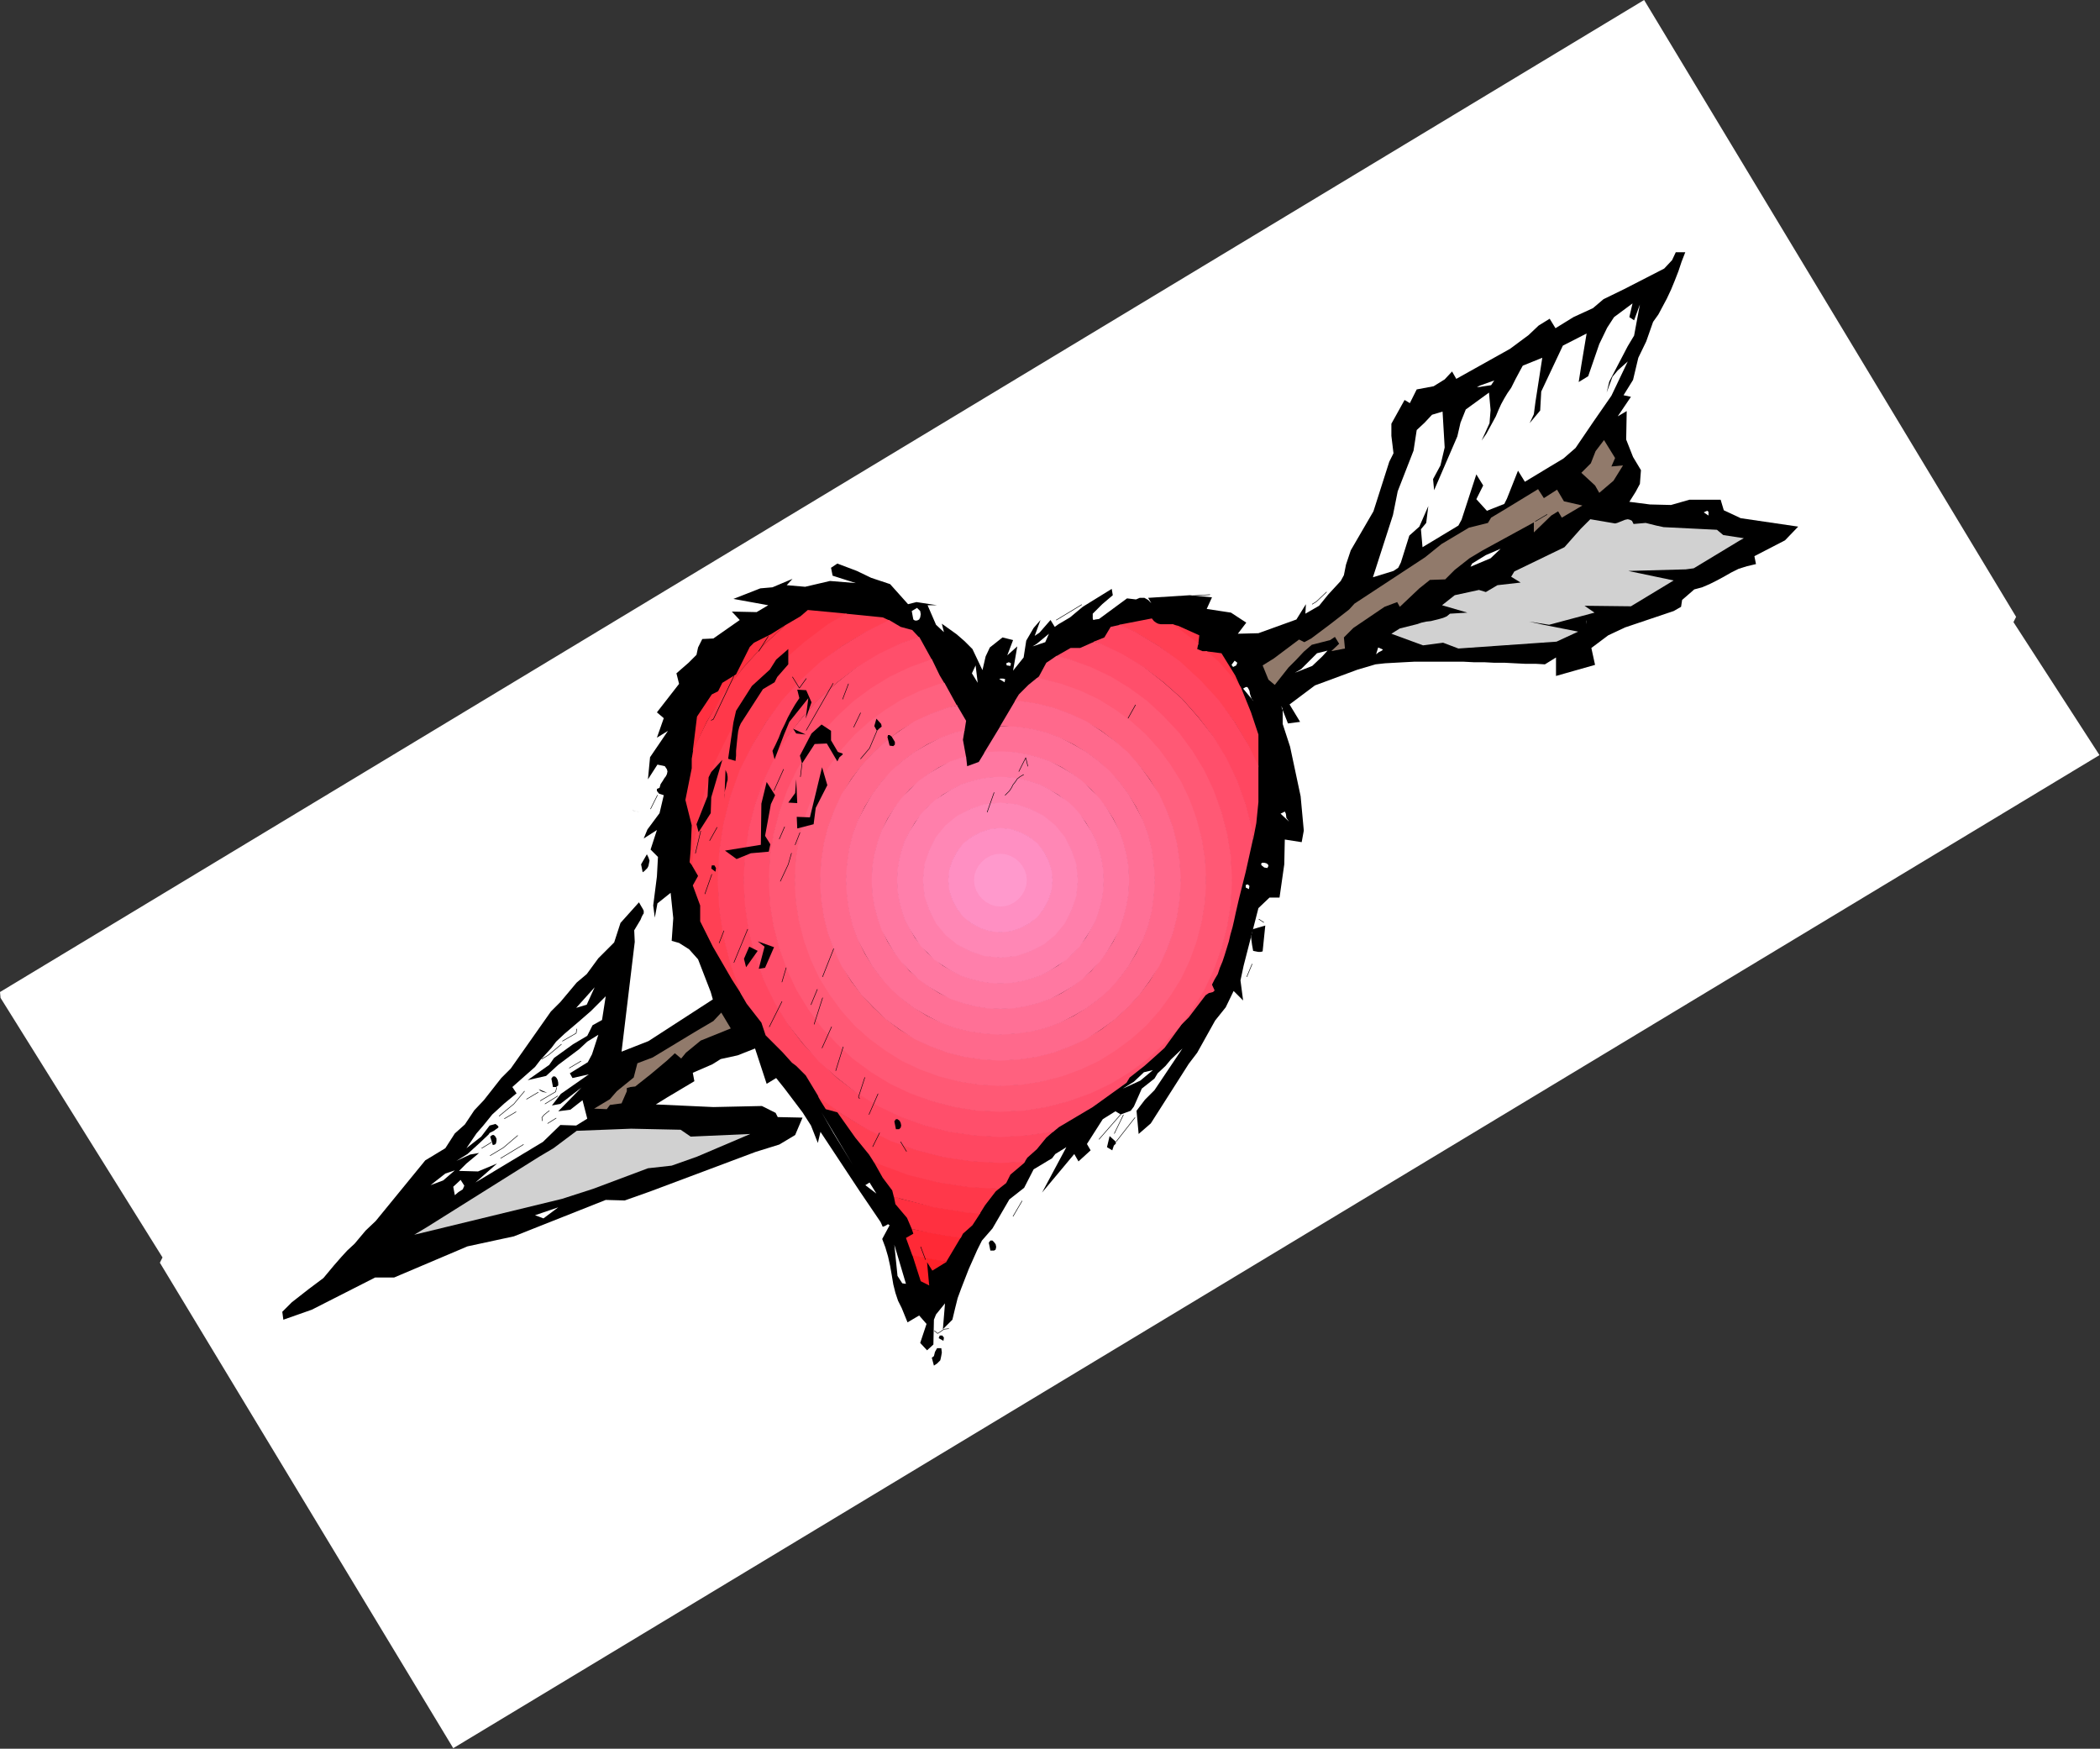 <?xml version="1.0" encoding="UTF-8" standalone="no"?>
<svg
   xmlns:dc="http://purl.org/dc/elements/1.1/"
   xmlns:cc="http://creativecommons.org/ns#"
   xmlns:rdf="http://www.w3.org/1999/02/22-rdf-syntax-ns#"
   xmlns:svg="http://www.w3.org/2000/svg"
   xmlns="http://www.w3.org/2000/svg"
   xmlns:sodipodi="http://sodipodi.sourceforge.net/DTD/sodipodi-0.dtd"
   xmlns:inkscape="http://www.inkscape.org/namespaces/inkscape"
   version="1.0"
   width="101.092mm"
   height="84.176mm"
   id="svg329"
   sodipodi:docname="AD003669.WMF">
  <rect width="100%" height="100%" fill="#333333" stroke="none"/>
  <sodipodi:namedview
     pagecolor="#ffffff"
     bordercolor="#666666"
     borderopacity="1"
     objecttolerance="10"
     gridtolerance="10"
     guidetolerance="10"
     inkscape:pageopacity="0"
     inkscape:pageshadow="2"
     inkscape:window-width="640"
     inkscape:window-height="480"
     id="namedview331" />
  <defs
     id="defs3">
    <pattern
       id="WMFhbasepattern"
       patternUnits="userSpaceOnUse"
       width="6"
       height="6"
       x="0"
       y="0" />
  </defs>
  <path
     style="fill:#ffffff;fill-rule:evenodd;fill-opacity:1;stroke:none;"
     d="  M 0,180.48   L 299.136,0   L 366.816,112.224   L 366.336,113.184   L 381.984,137.376   L 82.464,318.048   L 29.088,229.728   L 29.568,228.768   L 0.096,181.536   L 0,180.48  z "
     id="path5" />
  <path
     style="fill:#000000;fill-rule:evenodd;fill-opacity:1;stroke:none;"
     d="  M 51.36,238.656   L 53.088,236.928   L 56.16,234.528   L 58.848,232.512   L 60.768,230.208   L 62.112,228.672   L 63.168,227.52   L 64.512,226.272   L 66.528,223.872   L 68.352,222.144   L 77.376,211.104   L 81.024,208.896   L 82.752,206.208   L 84.576,204.576   L 86.304,201.984   L 88.032,200.16   L 91.2,196.128   L 92.928,194.4   L 100.224,184.032   L 101.952,182.304   L 104.928,178.752   L 106.752,177.216   L 108.864,174.336   L 110.592,172.608   L 111.744,171.456   L 112.896,167.904   L 116.256,164.16   L 116.64,164.832   L 116.928,165.312   L 117.12,165.696   L 117.12,165.984   L 117.12,166.176   L 116.928,166.464   L 116.736,166.848   L 116.544,167.328   L 115.392,169.248   L 115.488,171.36   L 113.088,191.328   L 117.984,189.408   L 129.696,181.824   L 129.312,180.48   L 127.008,174.528   L 125.376,172.704   L 123.552,171.552   L 122.208,171.168   L 122.496,167.04   L 122.016,162.432   L 119.616,164.352   L 119.136,166.944   L 118.848,164.736   L 119.52,159.456   L 119.712,155.904   L 118.368,154.56   L 119.52,151.008   L 117.12,152.544   L 117.792,150.912   L 120,147.936   L 120.768,144.672   L 119.904,144.384   L 119.52,143.904   L 119.52,143.52   L 120,143.328   L 120.192,142.656   L 120.576,142.08   L 120.864,141.6   L 121.152,141.216   L 121.344,140.832   L 121.44,140.352   L 121.344,139.968   L 120.96,139.392   L 119.616,139.104   L 117.888,141.792   L 118.272,137.76   L 121.536,132.96   L 119.52,134.208   L 120.768,130.656   L 119.52,129.6   L 123.552,124.416   L 123.072,122.496   L 125.28,120.576   L 126.72,119.136   L 127.008,117.792   L 127.776,116.256   L 129.792,116.16   L 134.592,112.8   L 133.152,111.264   L 137.664,111.36   L 139.776,110.112   L 133.44,108.96   L 138.336,107.04   L 140.544,106.848   L 144.192,105.312   L 143.136,106.464   L 146.496,106.752   L 151.008,105.696   L 155.712,106.08   L 151.488,104.736   L 151.2,103.296   L 152.352,102.528   L 155.904,103.872   L 158.496,105.12   L 161.952,106.272   L 163.584,108.096   L 165.216,109.92   L 166.752,109.536   L 170.496,110.112   L 168.768,110.112   L 170.304,113.664   L 171.744,115.008   L 171.36,113.472   L 174.048,115.392   L 175.488,116.64   L 176.928,118.08   L 178.752,121.92   L 179.328,119.424   L 180.096,117.792   L 182.4,115.968   L 184.32,116.448   L 183.264,119.232   L 185.088,117.6   L 184.32,122.016   L 186.24,119.616   L 186.72,116.544   L 188.064,114.24   L 189.312,112.8   L 188.256,115.68   L 189.12,115.104   L 191.136,112.8   L 191.904,114.048   L 192.576,113.568   L 194.688,112.32   L 196.992,110.4   L 202.272,107.136   L 202.464,108.288   L 200.544,109.92   L 198.816,111.648   L 198.816,112.512   L 198.912,112.8   L 199.296,112.704   L 199.968,112.608   L 205.056,108.864   L 206.688,109.056   L 207.36,108.768   L 208.224,108.768   L 208.896,109.152   L 209.472,109.728   L 208.896,108.768   L 216.48,108.288   L 220.512,108.672   L 219.552,110.784   L 223.968,111.456   L 226.752,113.28   L 225.216,115.296   L 228.96,115.2   L 235.872,112.704   L 237.6,109.92   L 237.504,111.648   L 240,110.208   L 241.632,108.192   L 243.936,105.696   L 244.512,104.64   L 244.896,102.72   L 245.76,100.128   L 249.888,93.024   L 252.768,84   L 253.536,82.464   L 253.152,79.296   L 253.152,77.088   L 255.552,72.768   L 256.512,73.344   L 257.76,70.848   L 260.832,70.272   L 262.848,69.024   L 264.192,67.584   L 264.96,68.928   L 274.752,63.456   L 278.112,60.96   L 279.936,59.232   L 281.952,57.984   L 283.008,59.712   L 286.272,57.696   L 289.824,56.064   L 291.744,54.432   L 295.488,52.608   L 302.784,48.864   L 304.224,47.328   L 304.896,45.888   L 306.624,45.888   L 305.952,47.616   L 305.376,49.344   L 304.704,51.072   L 304.032,52.704   L 303.264,54.336   L 302.496,55.776   L 301.728,57.216   L 300.768,58.56   L 299.52,62.112   L 298.08,65.088   L 297.12,69.12   L 295.392,71.904   L 296.736,72.192   L 294.336,75.744   L 295.968,74.784   L 295.872,79.968   L 297.12,83.136   L 298.56,85.536   L 298.368,88.032   L 297.6,89.472   L 296.448,91.296   L 300.192,91.776   L 304.032,91.872   L 307.392,90.912   L 313.056,90.912   L 313.632,92.832   L 316.704,94.272   L 327.168,95.808   L 324.768,98.304   L 319.2,101.184   L 319.488,102.624   L 317.856,103.008   L 316.32,103.488   L 314.976,104.16   L 313.632,104.928   L 312.384,105.6   L 311.04,106.272   L 309.696,106.848   L 308.256,107.232   L 306.048,109.152   L 305.856,110.4   L 304.512,111.168   L 295.68,114.144   L 292.608,115.584   L 289.536,117.888   L 290.208,120.96   L 283.104,122.976   L 283.104,119.616   L 281.088,120.864   L 279.456,120.768   L 277.536,120.768   L 275.616,120.672   L 273.792,120.576   L 271.872,120.576   L 270.048,120.48   L 268.128,120.48   L 266.304,120.384   L 264.48,120.384   L 262.656,120.384   L 260.832,120.384   L 259.008,120.384   L 257.28,120.384   L 255.456,120.48   L 253.728,120.576   L 252,120.672   L 250.272,120.864   L 247.008,121.824   L 239.232,124.704   L 234.624,128.16   L 236.544,131.328   L 234.336,131.616   L 233.088,128.448   L 233.376,128.928   L 233.376,131.712   L 234.72,135.84   L 236.64,144.864   L 237.216,151.104   L 236.832,153.216   L 233.76,152.736   L 233.664,157.248   L 232.8,163.296   L 230.976,163.296   L 228.96,165.216   L 226.272,175.68   L 225.696,178.368   L 226.176,182.016   L 224.448,180.288   L 223.008,183.264   L 221.088,185.664   L 217.824,191.52   L 216.288,193.536   L 209.376,204.384   L 207.168,206.304   L 206.784,202.08   L 208.32,200.064   L 210.048,198.336   L 215.136,190.752   L 213.024,192.768   L 212.064,193.92   L 210.624,195.264   L 210.048,196.224   L 207.744,198.048   L 206.304,201.312   L 205.728,202.08   L 203.904,202.752   L 202.944,202.176   L 200.64,203.616   L 197.76,208.128   L 198.432,209.28   L 196.224,211.296   L 195.456,209.952   L 189.6,216.96   L 194.016,208.704   L 192,209.952   L 191.424,210.72   L 188.064,212.736   L 186.336,216.096   L 183.648,218.208   L 180.576,223.488   L 178.656,225.696   L 177.792,227.424   L 177.024,229.152   L 176.256,230.88   L 175.584,232.608   L 174.912,234.336   L 174.24,236.16   L 173.76,238.08   L 173.28,240.096   L 171.552,241.824   L 171.936,237.12   L 170.304,239.136   L 169.92,240.096   L 169.824,244.608   L 168.672,245.664   L 167.424,244.32   L 168.576,240.864   L 167.232,239.328   L 165.12,240.576   L 164.064,237.984   L 163.392,236.64   L 162.912,235.2   L 162.528,233.664   L 162.24,231.936   L 161.952,230.304   L 161.568,228.576   L 161.088,226.944   L 160.512,225.408   L 161.856,222.912   L 161.568,222.72   L 161.088,223.008   L 160.608,223.2   L 160.224,222.336   L 156.384,216.672   L 149.28,205.92   L 148.8,207.936   L 147.552,204.768   L 146.016,202.368   L 142.752,198.048   L 141.216,196.128   L 139.488,197.184   L 137.376,190.752   L 134.208,192   L 131.136,192.672   L 129.6,193.632   L 126.048,195.168   L 126.336,196.704   L 121.344,199.68   L 119.328,200.928   L 129.792,201.408   L 138.624,201.216   L 141.12,202.464   L 141.504,203.232   L 146.016,203.328   L 144.672,206.496   L 141.792,208.224   L 137.472,209.568   L 118.272,216.768   L 113.664,218.4   L 110.208,218.304   L 93.504,224.928   L 85.056,226.752   L 71.712,232.416   L 68.256,232.416   L 56.736,238.272   L 51.552,240.096   L 51.36,238.656  z "
     id="path7" />
  <path
     style="fill:#d1d1d1;fill-rule:evenodd;fill-opacity:1;stroke:none;"
     d="  M 75.36,224.64   L 77.76,223.2   L 98.112,210.432   L 100.704,208.896   L 104.928,205.728   L 114.816,205.344   L 123.84,205.536   L 125.664,206.784   L 136.512,206.304   L 126.816,210.432   L 122.208,212.064   L 117.888,212.544   L 107.904,216.288   L 102.24,218.112   L 75.36,224.64  z "
     id="path9" />
  <path
     style="fill:#ffffff;fill-rule:evenodd;fill-opacity:1;stroke:none;"
     d="  M 74.496,215.616   L 76.32,213.984   L 74.496,215.616  z "
     id="path11" />
  <path
     style="fill:#ffffff;fill-rule:evenodd;fill-opacity:1;stroke:none;"
     d="  M 76.608,212.736   L 78.144,212.448   L 76.608,212.736  z "
     id="path13" />
  <path
     style="fill:#ffffff;fill-rule:evenodd;fill-opacity:1;stroke:none;"
     d="  M 78.336,215.616   L 81.024,213.504   L 82.752,212.928   L 80.64,214.752   L 78.336,215.616  z "
     id="path15" />
  <path
     style="fill:#ffffff;fill-rule:evenodd;fill-opacity:1;stroke:none;"
     d="  M 82.464,215.904   L 83.808,214.656   L 84.48,215.712   L 84.192,216.384   L 83.424,216.864   L 82.752,217.44   L 82.464,215.904  z "
     id="path17" />
  <path
     style="fill:#ffffff;fill-rule:evenodd;fill-opacity:1;stroke:none;"
     d="  M 83.52,213.024   L 84.864,211.68   L 87.168,209.76   L 85.536,210.048   L 83.04,211.2   L 85.056,209.952   L 87.168,208.032   L 88.896,206.4   L 89.088,206.112   L 89.472,205.92   L 89.856,205.728   L 90.24,205.44   L 90.528,205.248   L 90.72,205.056   L 90.528,204.768   L 90.144,204.48   L 89.088,204.768   L 87.552,206.784   L 84.864,208.896   L 86.688,206.208   L 87.936,204.768   L 89.568,202.752   L 91.776,200.736   L 93.984,198.912   L 93.216,197.76   L 97.344,194.112   L 98.304,192.864   L 100.32,190.656   L 101.184,189.504   L 102.72,188.064   L 105.312,185.856   L 107.52,183.936   L 110.208,181.248   L 109.536,185.568   L 107.808,186.528   L 106.848,188.448   L 104.256,189.984   L 100.8,192.48   L 99.936,193.728   L 96,196.512   L 99.36,195.744   L 101.568,193.728   L 105.408,190.848   L 106.848,189.504   L 108.864,188.256   L 107.712,191.808   L 106.944,193.248   L 105.696,194.016   L 103.68,195.264   L 104.16,196.128   L 107.136,195.456   L 102.048,199.008   L 100.416,201.12   L 101.952,200.832   L 105.792,197.856   L 101.568,202.176   L 103.776,201.888   L 105.984,200.16   L 106.848,203.52   L 104.832,204.768   L 101.952,204.672   L 98.784,207.744   L 86.496,215.136   L 90.432,211.68   L 86.976,213.12   L 83.52,213.024  z "
     id="path19" />
  <path
     style="fill:#000000;fill-rule:evenodd;fill-opacity:1;stroke:none;"
     d="  M 87.168,210.816   L 88.896,210.912   L 87.168,210.816  z "
     id="path21" />
  <path
     style="fill:#ffffff;fill-rule:evenodd;fill-opacity:1;stroke:none;"
     d="  M 97.344,221.088   L 101.568,219.648   L 98.88,221.664   L 97.344,221.088  z "
     id="path23" />
  <path
     style="fill:#000000;fill-rule:evenodd;fill-opacity:1;stroke:none;"
     d="  M 89.184,206.784   L 89.568,206.496   L 89.856,206.496   L 90.144,206.784   L 90.336,207.168   L 90.336,207.552   L 90.24,208.032   L 90.048,208.224   L 89.664,208.32   L 89.184,206.784  z "
     id="path25" />
  <path
     style="fill:#000000;fill-rule:evenodd;fill-opacity:1;stroke:none;"
     d="  M 94.08,205.632   L 98.112,203.712   L 94.08,205.632  z "
     id="path27" />
  <path
     style="fill:#000000;fill-rule:evenodd;fill-opacity:1;stroke:none;"
     d="  M 95.04,207.168   L 97.056,205.92   L 95.04,207.168  z "
     id="path29" />
  <path
     style="fill:#000000;fill-rule:evenodd;fill-opacity:1;stroke:none;"
     d="  M 93.792,201.216   L 95.424,200.256   L 93.792,201.216  z "
     id="path31" />
  <path
     style="fill:#000000;fill-rule:evenodd;fill-opacity:1;stroke:none;"
     d="  M 98.016,198.144   L 98.304,198.432   L 98.688,198.624   L 99.072,198.72   L 99.552,198.816   L 98.016,198.144  z "
     id="path33" />
  <path
     style="fill:#000000;fill-rule:evenodd;fill-opacity:1;stroke:none;"
     d="  M 100.32,196.224   L 100.608,195.84   L 100.992,195.84   L 101.28,196.128   L 101.472,196.512   L 101.568,196.992   L 101.568,197.472   L 101.184,197.76   L 100.608,197.76   L 100.32,196.224  z "
     id="path35" />
  <path
     style="fill:#917a6b;fill-rule:evenodd;fill-opacity:1;stroke:none;"
     d="  M 108.096,201.696   L 110.976,199.968   L 112.224,198.528   L 115.296,196.032   L 115.968,193.44   L 118.752,192.384   L 126.528,187.68   L 129.792,185.76   L 131.232,184.224   L 132.96,187.104   L 127.488,189.312   L 124.8,191.52   L 123.936,192.576   L 122.784,191.616   L 121.344,192.96   L 118.368,195.456   L 116.064,197.28   L 115.584,197.664   L 114.72,197.76   L 114.048,197.952   L 114.048,198.528   L 113.088,200.736   L 110.976,201.024   L 110.4,201.792   L 108.096,201.696  z "
     id="path37" />
  <path
     style="fill:#ffffff;fill-rule:evenodd;fill-opacity:1;stroke:none;"
     d="  M 104.832,183.36   L 108.192,179.616   L 106.752,182.784   L 104.832,183.36  z "
     id="path39" />
  <path
     style="fill:#ffffff;fill-rule:evenodd;fill-opacity:1;stroke:none;"
     d="  M 124.128,204.288   L 127.104,204.672   L 124.128,204.288  z "
     id="path41" />
  <path
     style="fill:#ffffff;fill-rule:evenodd;fill-opacity:1;stroke:none;"
     d="  M 130.656,203.712   L 135.744,203.904   L 130.656,203.712  z "
     id="path43" />
  <path
     style="fill:#ffffff;fill-rule:evenodd;fill-opacity:1;stroke:none;"
     d="  M 138.336,204.672   L 140.928,204.288   L 138.336,204.672  z "
     id="path45" />
  <path
     style="fill:#000000;fill-rule:evenodd;fill-opacity:1;stroke:none;"
     d="  M 169.536,247.008   L 169.92,246.72   L 170.112,245.952   L 170.496,245.28   L 171.264,245.28   L 171.36,246.048   L 171.264,246.624   L 171.168,247.104   L 171.072,247.488   L 170.784,247.776   L 170.496,248.064   L 170.208,248.256   L 169.92,248.448   L 169.536,247.008  z "
     id="path47" />
  <path
     style="fill:#000000;fill-rule:evenodd;fill-opacity:1;stroke:none;"
     d="  M 116.64,157.248   L 117.696,155.424   L 117.984,156   L 118.176,156.576   L 118.08,157.056   L 117.984,157.536   L 117.792,157.92   L 117.504,158.208   L 117.216,158.496   L 116.928,158.688   L 116.64,157.248  z "
     id="path49" />
  <path
     style="fill:#ffffff;fill-rule:evenodd;fill-opacity:1;stroke:none;"
     d="  M 164.16,233.472   L 163.296,232.128   L 162.72,226.464   L 164.832,233.568   L 164.16,233.472  z "
     id="path51" />
  <path
     style="fill:#000000;fill-rule:evenodd;fill-opacity:1;stroke:none;"
     d="  M 170.784,243.456   L 170.976,242.976   L 171.456,242.976   L 171.744,243.36   L 171.648,243.936   L 170.784,243.456  z "
     id="path53" />
  <path
     style="fill:#ff1721;fill-rule:evenodd;fill-opacity:1;stroke:none;"
     d="  M 169.056,233.76   L 169.056,233.856   L 168.864,233.664   L 169.056,233.76  z "
     id="path55" />
  <path
     style="fill:#ff2129;fill-rule:evenodd;fill-opacity:1;stroke:none;"
     d="  M 172.224,229.536   L 172.128,229.632   L 169.632,231.168   L 168.672,229.632   L 169.056,233.856   L 167.52,233.088   L 165.984,228.288   L 167.904,228.672   L 171.36,229.344   L 172.224,229.536  z "
     id="path57" />
  <path
     style="fill:#ff2936;fill-rule:evenodd;fill-opacity:1;stroke:none;"
     d="  M 172.128,229.632   L 174.816,225.12   L 172.032,224.736   L 168.864,224.16   L 165.888,223.584   L 166.176,224.448   L 164.832,225.216   L 165.984,228.384   L 167.904,228.768   L 171.36,229.44   L 172.128,229.536   L 172.128,229.632  z "
     id="path59" />
  <path
     style="fill:#ff3040;fill-rule:evenodd;fill-opacity:1;stroke:none;"
     d="  M 126.048,136.608   L 126.816,130.368   L 129.504,126.336   L 130.656,125.76   L 131.424,124.224   L 133.92,122.688   L 136.416,117.696   L 137.184,116.928   L 140.256,115.392   L 142.848,113.76   L 139.104,117.216   L 135.168,121.536   L 131.712,126.24   L 128.64,131.232   L 126.144,136.512   L 126.048,136.608  z    M 178.368,220.704   L 176.928,222.912   L 175.2,224.448   L 174.816,225.216   L 172.032,224.832   L 168.864,224.256   L 165.888,223.584   L 165.024,221.568   L 162.912,219.072   L 162.624,217.632   L 163.968,218.112   L 169.824,219.552   L 175.776,220.512   L 178.368,220.704  z   "
     id="path61" />
  <path
     style="fill:#ff384a;fill-rule:evenodd;fill-opacity:1;stroke:none;"
     d="  M 126.048,157.632   L 125.472,156.864   L 125.664,154.56   L 125.856,150.144   L 124.704,145.536   L 125.856,139.776   L 125.856,138.048   L 126.144,136.32   L 128.64,131.232   L 131.616,126.144   L 135.168,121.536   L 139.104,117.216   L 142.848,113.76   L 145.632,112.128   L 146.976,110.976   L 154.08,111.648   L 150.72,113.664   L 146.4,116.928   L 142.368,120.48   L 138.816,124.512   L 135.552,128.832   L 132.768,133.44   L 130.368,138.336   L 128.448,143.52   L 127.104,148.8   L 126.24,154.368   L 126.048,157.632  z    M 213.024,113.568   L 213.312,113.568   L 213.696,113.664   L 213.984,113.76   L 214.368,113.856   L 218.208,115.584   L 218.016,117.312   L 217.632,116.928   L 213.312,113.664   L 213.024,113.568  z    M 219.264,118.464   L 222.24,118.848   L 224.736,122.88   L 225.984,125.664   L 225.216,124.512   L 221.664,120.48   L 219.264,118.464  z    M 181.824,216.192   L 181.152,216.768   L 179.232,219.264   L 178.272,220.8   L 175.776,220.608   L 169.824,219.648   L 163.968,218.112   L 162.624,217.728   L 162.336,216.576   L 160.608,214.272   L 158.88,211.2   L 160.224,211.776   L 165.408,213.696   L 170.688,215.04   L 176.256,215.904   L 181.824,216.192  z   "
     id="path63" />
  <path
     style="fill:#ff4054;fill-rule:evenodd;fill-opacity:1;stroke:none;"
     d="  M 129.696,172.224   L 127.392,167.616   L 127.392,164.736   L 126.048,161.088   L 127.008,159.36   L 125.952,157.536   L 126.144,154.368   L 127.008,148.8   L 128.352,143.424   L 130.272,138.24   L 132.672,133.344   L 135.456,128.736   L 138.72,124.416   L 142.272,120.384   L 146.304,116.832   L 150.624,113.568   L 153.888,111.648   L 160.608,112.32   L 161.856,112.896   L 157.536,115.008   L 153.312,117.504   L 149.376,120.48   L 145.728,123.84   L 142.368,127.488   L 139.392,131.424   L 136.896,135.648   L 134.688,140.16   L 132.96,144.864   L 131.712,149.76   L 130.944,154.848   L 130.656,160.128   L 130.944,165.408   L 131.712,170.496   L 132.96,175.392   L 134.688,180.096   L 135.552,181.92   L 133.152,178.176   L 129.696,172.224  z    M 203.616,113.664   L 209.568,112.512   L 209.952,112.992   L 210.336,113.28   L 210.72,113.472   L 211.2,113.568   L 211.68,113.568   L 212.16,113.568   L 212.736,113.568   L 213.312,113.568   L 213.408,113.568   L 217.728,116.832   L 218.016,117.12   L 217.824,118.08   L 218.784,118.464   L 219.552,118.464   L 221.76,120.384   L 225.312,124.416   L 225.792,125.088   L 227.616,129.6   L 228.96,133.632   L 228.96,139.584   L 227.136,135.648   L 224.64,131.424   L 221.664,127.488   L 218.304,123.84   L 214.656,120.48   L 210.72,117.504   L 206.496,115.008   L 203.616,113.664  z    M 186.528,211.296   L 186.336,211.584   L 183.84,213.696   L 183.072,215.232   L 181.728,216.288   L 176.256,216   L 170.688,215.136   L 165.312,213.792   L 160.128,211.872   L 158.976,211.392   L 158.112,210.048   L 155.616,206.976   L 152.352,202.368   L 150.24,201.792   L 149.28,200.256   L 148.8,199.392   L 149.376,199.776   L 153.312,202.752   L 157.536,205.248   L 162.048,207.456   L 166.752,209.184   L 171.648,210.432   L 176.736,211.2   L 182.016,211.488   L 186.528,211.296  z   "
     id="path65" />
  <path
     style="fill:#ff4761;fill-rule:evenodd;fill-opacity:1;stroke:none;"
     d="  M 161.76,112.8   L 163.872,114.048   L 165.984,114.624   L 167.232,115.968   L 163.872,117.12   L 159.84,119.136   L 155.904,121.44   L 152.352,124.128   L 149.088,127.104   L 146.016,130.464   L 143.328,134.016   L 141.024,137.952   L 139.008,141.984   L 137.472,146.304   L 136.32,150.72   L 135.648,155.328   L 135.36,160.128   L 135.648,164.928   L 136.32,169.536   L 137.472,173.952   L 139.008,178.272   L 141.024,182.304   L 143.328,186.24   L 146.016,189.792   L 149.088,193.056   L 152.352,196.128   L 155.904,198.816   L 159.84,201.12   L 163.872,203.136   L 168.192,204.672   L 172.608,205.824   L 177.216,206.496   L 182.016,206.784   L 186.816,206.496   L 191.424,205.824   L 191.808,205.728   L 190.368,206.976   L 188.64,209.088   L 186.912,210.624   L 186.432,211.392   L 182.016,211.584   L 176.736,211.296   L 171.648,210.528   L 166.752,209.28   L 161.952,207.552   L 157.536,205.344   L 153.216,202.752   L 149.28,199.872   L 149.088,199.776   L 146.592,195.648   L 144.864,193.92   L 144.096,193.344   L 142.368,191.424   L 139.296,188.352   L 138.528,186.048   L 135.84,182.592   L 134.784,180.768   L 134.592,180.192   L 132.864,175.392   L 131.616,170.496   L 130.848,165.408   L 130.56,160.128   L 130.848,154.848   L 131.616,149.76   L 132.864,144.864   L 134.592,140.064   L 136.8,135.648   L 139.392,131.328   L 142.272,127.392   L 145.632,123.744   L 149.28,120.384   L 153.216,117.504   L 157.536,114.912   L 161.76,112.8  z    M 199.008,116.736   L 200.928,115.968   L 202.08,114.048   L 203.808,113.664   L 206.496,114.912   L 210.816,117.504   L 214.752,120.384   L 218.4,123.744   L 221.76,127.392   L 224.64,131.328   L 227.232,135.648   L 228.96,139.296   L 228.96,145.92   L 228.576,149.76   L 228,152.736   L 227.712,150.72   L 226.56,146.304   L 225.024,141.984   L 223.008,137.952   L 220.704,134.016   L 218.016,130.464   L 215.04,127.104   L 211.68,124.128   L 208.128,121.44   L 204.192,119.136   L 200.16,117.12   L 199.008,116.736  z   "
     id="path67" />
  <path
     style="fill:#ff4f6b;fill-rule:evenodd;fill-opacity:1;stroke:none;"
     d="  M 167.232,115.872   L 167.52,116.352   L 169.536,120   L 169.536,120   L 165.696,121.44   L 162.048,123.168   L 158.592,125.28   L 155.328,127.68   L 152.352,130.464   L 149.568,133.44   L 147.168,136.704   L 145.056,140.16   L 143.328,143.808   L 141.888,147.648   L 140.832,151.68   L 140.16,155.808   L 139.968,160.128   L 140.16,164.448   L 140.832,168.576   L 141.888,172.608   L 143.328,176.448   L 145.056,180.096   L 147.168,183.552   L 149.568,186.816   L 152.352,189.792   L 155.328,192.576   L 158.592,194.976   L 162.048,197.088   L 165.696,198.816   L 169.536,200.256   L 173.568,201.312   L 177.696,201.984   L 182.016,202.176   L 186.336,201.984   L 190.464,201.312   L 194.496,200.256   L 198.336,198.816   L 201.984,197.088   L 205.44,194.976   L 208.704,192.576   L 211.68,189.792   L 214.464,186.816   L 216.864,183.552   L 218.976,180.096   L 220.704,176.448   L 222.144,172.608   L 223.2,168.576   L 223.872,164.448   L 224.064,160.128   L 226.272,160.128   L 225.984,161.28   L 225.696,162.432   L 225.408,163.584   L 225.12,164.832   L 224.832,166.08   L 224.544,167.424   L 224.256,168.672   L 223.872,170.016   L 223.584,171.264   L 223.2,172.512   L 222.816,173.76   L 222.432,174.912   L 221.952,176.064   L 221.568,177.216   L 220.992,178.176   L 220.512,179.136   L 220.992,180.192   L 220.704,180.48   L 219.936,180.672   L 219.36,181.056   L 216.288,185.088   L 214.944,186.432   L 211.872,190.656   L 209.952,192.384   L 208.224,193.92   L 205.536,196.032   L 204.96,196.992   L 198.816,201.408   L 192.672,205.056   L 191.616,205.92   L 191.424,205.92   L 186.816,206.592   L 182.016,206.88   L 177.216,206.592   L 172.608,205.92   L 168.192,204.768   L 163.872,203.232   L 159.744,201.216   L 155.904,198.912   L 152.352,196.128   L 148.992,193.152   L 146.016,189.792   L 143.232,186.24   L 140.928,182.4   L 138.912,178.272   L 137.376,173.952   L 136.224,169.536   L 135.552,164.928   L 135.264,160.128   L 135.552,155.328   L 136.224,150.72   L 137.376,146.304   L 138.912,141.984   L 140.928,137.856   L 143.232,134.016   L 146.016,130.464   L 148.992,127.104   L 152.352,124.128   L 155.904,121.344   L 159.744,119.04   L 163.872,117.024   L 167.232,115.872  z    M 192.096,119.424   L 194.784,117.888   L 196.512,117.888   L 199.104,116.736   L 200.16,117.024   L 204.288,119.04   L 208.128,121.344   L 211.68,124.128   L 215.04,127.104   L 218.016,130.464   L 220.8,134.016   L 223.104,137.856   L 225.12,141.984   L 226.656,146.304   L 227.808,150.72   L 228,152.544   L 226.656,158.592   L 226.56,158.976   L 226.464,159.36   L 226.368,159.744   L 226.272,160.128   L 224.064,160.128   L 223.872,155.808   L 223.2,151.68   L 222.144,147.648   L 220.704,143.808   L 218.976,140.16   L 216.864,136.704   L 214.464,133.44   L 211.68,130.464   L 208.704,127.68   L 205.44,125.28   L 201.984,123.168   L 198.336,121.44   L 194.496,120   L 192.096,119.424  z   "
     id="path69" />
  <path
     style="fill:#ff5975;fill-rule:evenodd;fill-opacity:1;stroke:none;"
     d="  M 169.536,119.904   L 170.976,122.88   L 171.84,124.32   L 170.976,124.512   L 167.52,125.76   L 164.256,127.296   L 161.184,129.216   L 158.304,131.328   L 155.616,133.728   L 153.216,136.416   L 151.104,139.296   L 149.184,142.368   L 147.648,145.632   L 146.4,149.088   L 145.44,152.64   L 144.864,156.288   L 144.672,160.128   L 144.864,163.968   L 145.44,167.616   L 146.4,171.168   L 147.648,174.624   L 149.184,177.888   L 151.104,180.96   L 153.216,183.84   L 155.616,186.528   L 158.304,188.928   L 161.184,191.04   L 164.256,192.96   L 167.52,194.496   L 170.976,195.744   L 174.528,196.704   L 178.176,197.28   L 182.016,197.472   L 185.856,197.28   L 189.504,196.704   L 193.056,195.744   L 196.512,194.496   L 199.776,192.96   L 202.848,191.04   L 205.728,188.928   L 208.416,186.528   L 210.816,183.84   L 212.928,180.96   L 214.848,177.888   L 216.384,174.624   L 217.632,171.168   L 218.592,167.616   L 219.168,163.968   L 219.36,160.128   L 224.16,160.128   L 223.968,155.808   L 223.296,151.68   L 222.24,147.648   L 220.8,143.712   L 219.072,140.064   L 216.96,136.608   L 214.56,133.344   L 211.776,130.368   L 208.8,127.584   L 205.536,125.184   L 202.08,123.072   L 198.432,121.344   L 194.496,119.904   L 192.192,119.328   L 191.52,119.808   L 190.368,120.576   L 189.024,123.072   L 188.544,123.456   L 189.504,123.552   L 193.056,124.512   L 196.512,125.76   L 199.776,127.296   L 202.848,129.216   L 205.728,131.328   L 208.416,133.728   L 210.816,136.416   L 212.928,139.296   L 214.848,142.368   L 216.384,145.632   L 217.632,149.088   L 218.592,152.64   L 219.168,156.288   L 219.36,160.128   L 224.16,160.128   L 223.968,164.448   L 223.296,168.576   L 222.24,172.608   L 220.8,176.544   L 219.072,180.192   L 216.96,183.648   L 214.56,186.912   L 211.776,189.888   L 208.8,192.672   L 205.536,195.072   L 202.08,197.184   L 198.432,198.912   L 194.496,200.352   L 190.464,201.408   L 186.336,202.08   L 182.016,202.272   L 177.696,202.08   L 173.568,201.408   L 169.536,200.352   L 165.6,198.912   L 161.952,197.184   L 158.496,195.072   L 155.232,192.672   L 152.256,189.888   L 149.472,186.912   L 147.072,183.648   L 144.96,180.192   L 143.232,176.544   L 141.792,172.608   L 140.736,168.576   L 140.064,164.448   L 139.872,160.128   L 140.064,155.808   L 140.736,151.68   L 141.792,147.648   L 143.232,143.712   L 144.96,140.064   L 147.072,136.608   L 149.472,133.344   L 152.256,130.368   L 155.232,127.584   L 158.496,125.184   L 161.952,123.072   L 165.6,121.344   L 169.536,119.904   L 169.536,119.904  z "
     id="path71" />
  <path
     style="fill:#ff617f;fill-rule:evenodd;fill-opacity:1;stroke:none;"
     d="  M 171.84,124.224   L 174.048,128.256   L 174.24,128.352   L 172.32,128.832   L 169.248,129.984   L 166.464,131.328   L 163.68,132.96   L 161.184,134.88   L 158.88,136.992   L 156.768,139.296   L 154.848,141.792   L 153.216,144.576   L 151.872,147.36   L 150.72,150.432   L 149.952,153.504   L 149.472,156.768   L 149.28,160.128   L 149.472,163.488   L 149.952,166.752   L 150.72,169.824   L 151.872,172.896   L 153.216,175.68   L 154.848,178.464   L 156.768,180.96   L 158.88,183.264   L 161.184,185.376   L 163.68,187.296   L 166.464,188.928   L 169.248,190.272   L 172.32,191.424   L 175.392,192.192   L 178.656,192.672   L 182.016,192.864   L 185.376,192.672   L 188.64,192.192   L 191.712,191.424   L 194.784,190.272   L 197.568,188.928   L 200.352,187.296   L 202.848,185.376   L 205.152,183.264   L 207.264,180.96   L 209.184,178.464   L 210.816,175.68   L 212.16,172.896   L 213.312,169.824   L 214.08,166.752   L 214.56,163.488   L 214.752,160.128   L 219.456,160.128   L 219.264,156.288   L 218.688,152.64   L 217.728,148.992   L 216.48,145.536   L 214.944,142.272   L 213.024,139.2   L 210.912,136.32   L 208.512,133.632   L 205.824,131.232   L 202.944,129.12   L 199.872,127.2   L 196.608,125.664   L 193.152,124.416   L 189.504,123.456   L 188.64,123.36   L 187.104,124.608   L 185.376,126.336   L 184.608,127.584   L 185.376,127.584   L 188.64,128.064   L 191.712,128.832   L 194.784,129.984   L 197.568,131.328   L 200.352,132.96   L 202.848,134.88   L 205.152,136.992   L 207.264,139.296   L 209.184,141.792   L 210.816,144.576   L 212.16,147.36   L 213.312,150.432   L 214.08,153.504   L 214.56,156.768   L 214.752,160.128   L 219.456,160.128   L 219.264,163.968   L 218.688,167.616   L 217.728,171.264   L 216.48,174.72   L 214.944,177.984   L 213.024,181.056   L 210.912,183.936   L 208.512,186.624   L 205.824,189.024   L 202.944,191.136   L 199.872,193.056   L 196.608,194.592   L 193.152,195.84   L 189.504,196.8   L 185.856,197.376   L 182.016,197.568   L 178.176,197.376   L 174.528,196.8   L 170.88,195.84   L 167.424,194.592   L 164.16,193.056   L 161.088,191.136   L 158.208,189.024   L 155.52,186.624   L 153.12,183.936   L 151.008,181.056   L 149.088,177.984   L 147.552,174.72   L 146.304,171.264   L 145.344,167.616   L 144.768,163.968   L 144.576,160.128   L 144.768,156.288   L 145.344,152.64   L 146.304,148.992   L 147.552,145.536   L 149.088,142.272   L 151.008,139.2   L 153.12,136.32   L 155.52,133.632   L 158.208,131.232   L 161.088,129.12   L 164.16,127.2   L 167.424,125.664   L 170.88,124.416   L 171.84,124.224  z "
     id="path73" />
  <path
     style="fill:#ff698c;fill-rule:evenodd;fill-opacity:1;stroke:none;"
     d="  M 174.144,128.352   L 175.776,131.136   L 175.488,132.96   L 173.664,133.344   L 171.072,134.304   L 168.672,135.456   L 166.368,136.896   L 164.16,138.528   L 162.24,140.352   L 160.416,142.272   L 158.784,144.48   L 157.344,146.784   L 156.192,149.184   L 155.232,151.776   L 154.56,154.464   L 154.176,157.248   L 153.984,160.128   L 154.176,163.008   L 154.56,165.792   L 155.232,168.48   L 156.192,171.072   L 157.344,173.472   L 158.784,175.776   L 160.416,177.984   L 162.24,179.904   L 164.16,181.728   L 166.368,183.36   L 168.672,184.8   L 171.072,185.952   L 173.664,186.912   L 176.352,187.584   L 179.136,187.968   L 182.016,188.16   L 184.896,187.968   L 187.68,187.584   L 190.368,186.912   L 192.96,185.952   L 195.36,184.8   L 197.664,183.36   L 199.872,181.728   L 201.792,179.904   L 203.616,177.984   L 205.248,175.776   L 206.688,173.472   L 207.84,171.072   L 208.8,168.48   L 209.472,165.792   L 209.856,163.008   L 210.048,160.128   L 214.848,160.128   L 214.656,156.768   L 214.176,153.504   L 213.408,150.432   L 212.256,147.36   L 210.912,144.48   L 209.184,141.792   L 207.36,139.296   L 205.248,136.896   L 202.848,134.784   L 200.352,132.96   L 197.664,131.232   L 194.784,129.888   L 191.712,128.736   L 188.64,127.968   L 185.376,127.488   L 184.704,127.488   L 181.92,132.192   L 182.016,132.096   L 184.896,132.288   L 187.68,132.672   L 190.368,133.344   L 192.96,134.304   L 195.36,135.456   L 197.664,136.896   L 199.872,138.528   L 201.792,140.352   L 203.616,142.272   L 205.248,144.48   L 206.688,146.784   L 207.84,149.184   L 208.8,151.776   L 209.472,154.464   L 209.856,157.248   L 210.048,160.128   L 214.848,160.128   L 214.656,163.488   L 214.176,166.752   L 213.408,169.824   L 212.256,172.896   L 210.912,175.776   L 209.184,178.464   L 207.36,180.96   L 205.248,183.264   L 202.848,185.472   L 200.352,187.296   L 197.664,189.024   L 194.784,190.368   L 191.712,191.52   L 188.64,192.288   L 185.376,192.768   L 182.016,192.96   L 178.656,192.768   L 175.392,192.288   L 172.32,191.52   L 169.248,190.368   L 166.368,189.024   L 163.68,187.296   L 161.184,185.472   L 158.88,183.264   L 156.672,180.96   L 154.848,178.464   L 153.12,175.776   L 151.776,172.896   L 150.624,169.824   L 149.856,166.752   L 149.376,163.488   L 149.184,160.128   L 149.376,156.768   L 149.856,153.504   L 150.624,150.432   L 151.776,147.36   L 153.12,144.48   L 154.848,141.792   L 156.672,139.296   L 158.88,136.896   L 161.184,134.784   L 163.68,132.96   L 166.368,131.232   L 169.248,129.888   L 172.32,128.736   L 174.144,128.352  z "
     id="path75" />
  <path
     style="fill:#ff7096;fill-rule:evenodd;fill-opacity:1;stroke:none;"
     d="  M 175.488,132.864   L 175.2,134.592   L 175.776,137.76   L 175.104,137.856   L 172.992,138.624   L 170.88,139.584   L 168.96,140.832   L 167.232,142.176   L 165.504,143.616   L 164.064,145.344   L 162.72,147.072   L 161.472,148.992   L 160.512,151.008   L 159.744,153.216   L 159.168,155.424   L 158.784,157.728   L 158.688,160.128   L 158.784,162.528   L 159.168,164.832   L 159.744,167.04   L 160.512,169.152   L 161.472,171.264   L 162.72,173.184   L 164.064,174.912   L 165.504,176.64   L 167.232,178.08   L 168.96,179.424   L 170.88,180.672   L 172.992,181.632   L 175.104,182.4   L 177.312,182.976   L 179.616,183.36   L 182.016,183.456   L 184.416,183.36   L 186.72,182.976   L 188.928,182.4   L 191.136,181.632   L 193.152,180.672   L 195.072,179.424   L 196.8,178.08   L 198.528,176.64   L 199.968,174.912   L 201.312,173.184   L 202.56,171.264   L 203.52,169.152   L 204.288,167.04   L 204.864,164.832   L 205.248,162.528   L 205.344,160.128   L 210.144,160.128   L 209.952,157.248   L 209.568,154.464   L 208.896,151.776   L 207.936,149.184   L 206.688,146.784   L 205.344,144.48   L 203.712,142.272   L 201.888,140.256   L 199.872,138.432   L 197.664,136.8   L 195.36,135.456   L 192.96,134.208   L 190.368,133.248   L 187.68,132.576   L 184.896,132.192   L 182.016,132.096   L 179.04,136.992   L 179.616,136.896   L 182.016,136.8   L 184.416,136.896   L 186.72,137.28   L 188.928,137.856   L 191.136,138.624   L 193.152,139.584   L 195.072,140.832   L 196.8,142.176   L 198.528,143.616   L 199.968,145.344   L 201.312,147.072   L 202.56,148.992   L 203.52,151.008   L 204.288,153.216   L 204.864,155.424   L 205.248,157.728   L 205.344,160.128   L 210.144,160.128   L 209.952,163.008   L 209.568,165.792   L 208.896,168.48   L 207.936,171.072   L 206.688,173.472   L 205.344,175.776   L 203.712,177.984   L 201.888,180   L 199.872,181.824   L 197.664,183.456   L 195.36,184.8   L 192.96,186.048   L 190.368,187.008   L 187.68,187.68   L 184.896,188.064   L 182.016,188.256   L 179.136,188.064   L 176.352,187.68   L 173.664,187.008   L 171.072,186.048   L 168.672,184.8   L 166.368,183.456   L 164.16,181.824   L 162.144,180   L 160.32,177.984   L 158.688,175.776   L 157.344,173.472   L 156.096,171.072   L 155.136,168.48   L 154.464,165.792   L 154.08,163.008   L 153.888,160.128   L 154.08,157.248   L 154.464,154.464   L 155.136,151.776   L 156.096,149.184   L 157.344,146.784   L 158.688,144.48   L 160.32,142.272   L 162.144,140.256   L 164.16,138.432   L 166.368,136.8   L 168.672,135.456   L 171.072,134.208   L 173.664,133.248   L 175.488,132.864  z "
     id="path77" />
  <path
     style="fill:#ff78a1;fill-rule:evenodd;fill-opacity:1;stroke:none;"
     d="  M 175.776,137.664   L 175.968,139.392   L 178.08,138.624   L 179.136,136.896   L 179.616,136.8   L 182.016,136.704   L 184.416,136.8   L 186.72,137.184   L 188.928,137.76   L 191.136,138.528   L 193.152,139.584   L 195.072,140.736   L 196.896,142.08   L 198.528,143.616   L 200.064,145.248   L 201.408,147.072   L 202.56,148.992   L 203.616,151.008   L 204.384,153.216   L 204.96,155.424   L 205.344,157.728   L 205.44,160.128   L 200.736,160.128   L 200.64,162.048   L 200.352,163.872   L 199.872,165.696   L 199.296,167.424   L 198.432,169.056   L 197.568,170.592   L 196.416,172.032   L 195.264,173.376   L 193.92,174.528   L 192.48,175.68   L 190.944,176.544   L 189.312,177.408   L 187.584,177.984   L 185.76,178.464   L 183.936,178.752   L 182.016,178.848   L 180.096,178.752   L 178.272,178.464   L 176.448,177.984   L 174.72,177.408   L 173.088,176.544   L 171.552,175.68   L 170.112,174.528   L 168.768,173.376   L 167.616,172.032   L 166.464,170.592   L 165.6,169.056   L 164.736,167.424   L 164.16,165.696   L 163.68,163.872   L 163.392,162.048   L 163.296,160.128   L 163.392,158.208   L 163.68,156.384   L 164.16,154.56   L 164.736,152.832   L 165.6,151.2   L 166.464,149.664   L 167.616,148.224   L 168.768,146.88   L 170.112,145.728   L 171.552,144.576   L 173.088,143.712   L 174.72,142.848   L 176.448,142.272   L 178.272,141.792   L 180.096,141.504   L 182.016,141.408   L 183.936,141.504   L 185.76,141.792   L 187.584,142.272   L 189.312,142.848   L 190.944,143.712   L 192.48,144.576   L 193.92,145.728   L 195.264,146.88   L 196.416,148.224   L 197.568,149.664   L 198.432,151.2   L 199.296,152.832   L 199.872,154.56   L 200.352,156.384   L 200.64,158.208   L 200.736,160.128   L 205.44,160.128   L 205.344,162.528   L 204.96,164.832   L 204.384,167.04   L 203.616,169.248   L 202.56,171.264   L 201.408,173.184   L 200.064,175.008   L 198.528,176.64   L 196.896,178.176   L 195.072,179.52   L 193.152,180.672   L 191.136,181.728   L 188.928,182.496   L 186.72,183.072   L 184.416,183.456   L 182.016,183.552   L 179.616,183.456   L 177.312,183.072   L 175.104,182.496   L 172.896,181.728   L 170.88,180.672   L 168.96,179.52   L 167.136,178.176   L 165.504,176.64   L 163.968,175.008   L 162.624,173.184   L 161.472,171.264   L 160.416,169.248   L 159.648,167.04   L 159.072,164.832   L 158.688,162.528   L 158.592,160.128   L 158.688,157.728   L 159.072,155.424   L 159.648,153.216   L 160.416,151.008   L 161.472,148.992   L 162.624,147.072   L 163.968,145.248   L 165.504,143.616   L 167.136,142.08   L 168.96,140.736   L 170.88,139.584   L 172.896,138.528   L 175.104,137.76   L 175.776,137.664  z "
     id="path79" />
  <path
     style="fill:#ff7fab;fill-rule:evenodd;fill-opacity:1;stroke:none;"
     d="  M 200.832,160.128   L 200.736,158.208   L 200.448,156.384   L 199.968,154.56   L 199.392,152.832   L 198.528,151.2   L 197.568,149.664   L 196.512,148.128   L 195.36,146.784   L 194.016,145.632   L 192.48,144.576   L 190.944,143.616   L 189.312,142.752   L 187.584,142.176   L 185.76,141.696   L 183.936,141.408   L 182.016,141.312   L 180.096,141.408   L 178.272,141.696   L 176.448,142.176   L 174.72,142.752   L 173.088,143.616   L 171.552,144.576   L 170.016,145.632   L 168.768,146.784   L 167.52,148.128   L 166.464,149.664   L 165.504,151.2   L 164.64,152.832   L 164.064,154.56   L 163.584,156.384   L 163.296,158.208   L 163.2,160.128   L 163.296,162.048   L 163.584,163.872   L 164.064,165.696   L 164.64,167.424   L 165.504,169.056   L 166.464,170.592   L 167.52,172.128   L 168.768,173.376   L 170.016,174.624   L 171.552,175.68   L 173.088,176.64   L 174.72,177.504   L 176.448,178.08   L 178.272,178.56   L 180.096,178.848   L 182.016,178.944   L 183.936,178.848   L 185.76,178.56   L 187.584,178.08   L 189.312,177.504   L 190.944,176.64   L 192.48,175.68   L 194.016,174.624   L 195.36,173.376   L 196.512,172.128   L 197.568,170.592   L 198.528,169.056   L 199.392,167.424   L 199.968,165.696   L 200.448,163.872   L 200.736,162.048   L 200.832,160.128   L 196.032,160.128   L 195.744,157.344   L 194.88,154.656   L 193.632,152.352   L 191.904,150.24   L 189.792,148.512   L 187.488,147.264   L 184.8,146.4   L 182.016,146.112   L 179.232,146.4   L 176.544,147.264   L 174.24,148.512   L 172.128,150.24   L 170.4,152.352   L 169.152,154.656   L 168.288,157.344   L 168,160.128   L 168.288,162.912   L 169.152,165.6   L 170.4,167.904   L 172.128,170.016   L 174.24,171.744   L 176.544,172.992   L 179.232,173.856   L 182.016,174.144   L 184.8,173.856   L 187.488,172.992   L 189.792,171.744   L 191.904,170.016   L 193.632,167.904   L 194.88,165.6   L 195.744,162.912   L 196.032,160.128   L 200.832,160.128  z "
     id="path81" />
  <path
     style="fill:#ff87b5;fill-rule:evenodd;fill-opacity:1;stroke:none;"
     d="  M 196.128,160.128   L 195.84,157.248   L 194.976,154.656   L 193.728,152.256   L 192,150.144   L 189.888,148.416   L 187.488,147.168   L 184.896,146.304   L 182.016,146.016   L 179.136,146.304   L 176.544,147.168   L 174.144,148.416   L 172.032,150.144   L 170.304,152.256   L 169.056,154.656   L 168.192,157.248   L 167.904,160.128   L 168.192,163.008   L 169.056,165.6   L 170.304,168   L 172.032,170.112   L 174.144,171.84   L 176.544,173.088   L 179.136,173.952   L 182.016,174.24   L 184.896,173.952   L 187.488,173.088   L 189.888,171.84   L 192,170.112   L 193.728,168   L 194.976,165.6   L 195.84,163.008   L 196.128,160.128   L 191.424,160.128   L 191.232,158.208   L 190.656,156.48   L 189.792,154.848   L 188.64,153.504   L 187.296,152.352   L 185.664,151.488   L 183.936,150.912   L 182.016,150.72   L 180.096,150.912   L 178.368,151.488   L 176.736,152.352   L 175.392,153.504   L 174.24,154.848   L 173.376,156.48   L 172.8,158.208   L 172.608,160.128   L 172.8,162.048   L 173.376,163.776   L 174.24,165.408   L 175.392,166.752   L 176.736,167.904   L 178.368,168.768   L 180.096,169.344   L 182.016,169.536   L 183.936,169.344   L 185.664,168.768   L 187.296,167.904   L 188.64,166.752   L 189.792,165.408   L 190.656,163.776   L 191.232,162.048   L 191.424,160.128   L 196.128,160.128  z "
     id="path83" />
  <path
     style="fill:#ff8fc2;fill-rule:evenodd;fill-opacity:1;stroke:none;"
     d="  M 191.52,160.128   L 191.328,158.208   L 190.752,156.48   L 189.888,154.848   L 188.736,153.408   L 187.296,152.256   L 185.664,151.392   L 183.936,150.816   L 182.016,150.624   L 180.096,150.816   L 178.368,151.392   L 176.736,152.256   L 175.296,153.408   L 174.144,154.848   L 173.28,156.48   L 172.704,158.208   L 172.512,160.128   L 172.704,162.048   L 173.28,163.776   L 174.144,165.408   L 175.296,166.848   L 176.736,168   L 178.368,168.864   L 180.096,169.44   L 182.016,169.632   L 183.936,169.44   L 185.664,168.864   L 187.296,168   L 188.736,166.848   L 189.888,165.408   L 190.752,163.776   L 191.328,162.048   L 191.52,160.128   L 191.52,160.128  z "
     id="path85" />
  <path
     style="fill:#ff99cc;fill-rule:evenodd;fill-opacity:1;stroke:none;"
     d="  M 186.816,160.128   L 186.72,159.168   L 186.432,158.304   L 185.952,157.44   L 185.376,156.768   L 184.704,156.192   L 183.84,155.712   L 182.976,155.424   L 182.016,155.328   L 181.056,155.424   L 180.192,155.712   L 179.328,156.192   L 178.656,156.768   L 178.08,157.44   L 177.6,158.304   L 177.312,159.168   L 177.216,160.128   L 177.312,161.088   L 177.6,161.952   L 178.08,162.816   L 178.656,163.488   L 179.328,164.064   L 180.192,164.544   L 181.056,164.832   L 182.016,164.928   L 182.976,164.832   L 183.84,164.544   L 184.704,164.064   L 185.376,163.488   L 185.952,162.816   L 186.432,161.952   L 186.72,161.088   L 186.816,160.128   L 186.816,160.128  z "
     id="path87" />
  <path
     style="fill:#000000;fill-rule:evenodd;fill-opacity:1;stroke:none;"
     d="  M 115.104,147.456   L 115.2,147.456   L 115.584,147.552   L 115.968,147.648   L 116.448,147.744   L 115.104,147.456  z "
     id="path89" />
  <path
     style="fill:#ffffff;fill-rule:evenodd;fill-opacity:1;stroke:none;"
     d="  M 149.472,202.368   L 151.68,206.208   L 155.136,211.872   L 149.472,202.368  z "
     id="path91" />
  <path
     style="fill:#ffffff;fill-rule:evenodd;fill-opacity:1;stroke:none;"
     d="  M 157.44,215.616   L 158.208,215.136   L 159.456,217.152   L 157.44,215.616  z "
     id="path93" />
  <path
     style="fill:#000000;fill-rule:evenodd;fill-opacity:1;stroke:none;"
     d="  M 135.36,174.432   L 136.32,172.224   L 137.856,172.992   L 135.744,175.968   L 135.36,174.432  z "
     id="path95" />
  <path
     style="fill:#000000;fill-rule:evenodd;fill-opacity:1;stroke:none;"
     d="  M 138.048,176.256   L 139.104,172.224   L 137.856,171.264   L 140.832,172.32   L 139.2,176.064   L 138.048,176.256  z "
     id="path97" />
  <path
     style="fill:#000000;fill-rule:evenodd;fill-opacity:1;stroke:none;"
     d="  M 141.888,180.576   L 142.56,179.136   L 141.888,180.576  z "
     id="path99" />
  <path
     style="fill:#000000;fill-rule:evenodd;fill-opacity:1;stroke:none;"
     d="  M 129.408,158.016   L 129.504,157.44   L 129.984,157.44   L 130.272,157.92   L 130.176,158.592   L 129.408,158.016  z "
     id="path101" />
  <path
     style="fill:#000000;fill-rule:evenodd;fill-opacity:1;stroke:none;"
     d="  M 126.72,149.952   L 128.736,144.864   L 128.928,141.408   L 129.408,140.448   L 131.424,138.24   L 130.656,140.832   L 129.408,145.056   L 129.312,147.936   L 127.104,151.392   L 126.72,149.952  z "
     id="path103" />
  <path
     style="fill:#000000;fill-rule:evenodd;fill-opacity:1;stroke:none;"
     d="  M 131.904,154.752   L 138.432,153.696   L 138.528,146.208   L 139.488,142.272   L 141.024,144.672   L 140.256,146.304   L 139.2,152.064   L 140.16,153.6   L 139.872,154.944   L 136.608,155.232   L 134.016,156.288   L 131.904,154.752  z "
     id="path105" />
  <path
     style="fill:#000000;fill-rule:evenodd;fill-opacity:1;stroke:none;"
     d="  M 162.72,204   L 163.008,203.616   L 163.296,203.616   L 163.68,203.904   L 163.872,204.288   L 163.968,204.768   L 163.872,205.152   L 163.584,205.44   L 163.008,205.44   L 162.72,204  z "
     id="path107" />
  <path
     style="fill:#000000;fill-rule:evenodd;fill-opacity:1;stroke:none;"
     d="  M 179.904,226.08   L 180.192,225.696   L 180.576,225.696   L 180.864,225.984   L 181.152,226.368   L 181.248,226.848   L 181.152,227.328   L 180.864,227.52   L 180.192,227.52   L 179.904,226.08  z "
     id="path109" />
  <path
     style="fill:#000000;fill-rule:evenodd;fill-opacity:1;stroke:none;"
     d="  M 131.808,145.344   L 131.808,144.576   L 131.904,143.808   L 132.096,143.136   L 132.192,142.56   L 132.384,141.888   L 132.384,141.312   L 132.288,140.736   L 132,140.064   L 131.808,145.344  z "
     id="path111" />
  <path
     style="fill:#000000;fill-rule:evenodd;fill-opacity:1;stroke:none;"
     d="  M 181.344,223.68   L 183.072,223.008   L 181.344,223.68  z "
     id="path113" />
  <path
     style="fill:#000000;fill-rule:evenodd;fill-opacity:1;stroke:none;"
     d="  M 132.48,138.048   L 133.44,131.424   L 133.92,129.312   L 136.8,124.8   L 140.064,121.824   L 141.216,120   L 143.424,118.08   L 143.424,120.864   L 141.408,123.168   L 140.928,124.128   L 138.816,125.376   L 134.784,131.616   L 134.496,132.288   L 134.304,133.056   L 134.208,133.824   L 134.112,134.688   L 134.016,135.648   L 133.92,136.608   L 133.92,137.472   L 133.824,138.432   L 132.48,138.048  z "
     id="path115" />
  <path
     style="fill:#000000;fill-rule:evenodd;fill-opacity:1;stroke:none;"
     d="  M 144.96,148.608   L 147.36,148.704   L 149.568,139.584   L 150.528,142.848   L 148.416,146.976   L 148.032,149.952   L 145.056,150.72   L 144.96,148.608  z "
     id="path117" />
  <path
     style="fill:#000000;fill-rule:evenodd;fill-opacity:1;stroke:none;"
     d="  M 143.424,146.016   L 144.672,144.288   L 144.864,141.792   L 145.056,146.112   L 143.424,146.016  z "
     id="path119" />
  <path
     style="fill:#000000;fill-rule:evenodd;fill-opacity:1;stroke:none;"
     d="  M 140.544,136.608   L 141.12,135.456   L 141.696,134.208   L 142.176,132.96   L 142.752,131.808   L 143.328,130.56   L 144,129.312   L 144.672,128.16   L 145.44,127.008   L 145.056,125.472   L 146.688,125.568   L 147.648,127.776   L 146.592,130.752   L 147.072,127.008   L 143.616,131.328   L 142.656,133.632   L 140.928,138.144   L 140.544,136.608  z "
     id="path121" />
  <path
     style="fill:#000000;fill-rule:evenodd;fill-opacity:1;stroke:none;"
     d="  M 145.536,137.472   L 147.648,133.44   L 149.472,131.808   L 151.2,132.96   L 151.2,134.688   L 152.448,136.8   L 153.312,137.088   L 153.312,137.28   L 152.736,137.76   L 152.352,138.528   L 150.432,135.264   L 148.224,135.36   L 145.92,138.912   L 145.536,137.472  z "
     id="path123" />
  <path
     style="fill:#000000;fill-rule:evenodd;fill-opacity:1;stroke:none;"
     d="  M 144.864,133.44   L 144.288,132.576   L 146.592,133.632   L 144.864,133.44  z "
     id="path125" />
  <path
     style="fill:#000000;fill-rule:evenodd;fill-opacity:1;stroke:none;"
     d="  M 201.408,208.704   L 201.888,206.688   L 202.944,207.648   L 203.04,208.032   L 202.656,208.416   L 202.368,209.28   L 201.408,208.704  z "
     id="path127" />
  <path
     style="fill:#000000;fill-rule:evenodd;fill-opacity:1;stroke:none;"
     d="  M 159.072,132.096   L 159.456,130.752   L 160.32,131.712   L 160.416,132.192   L 159.936,132.576   L 159.552,132.96   L 159.072,132.096  z "
     id="path129" />
  <path
     style="fill:#000000;fill-rule:evenodd;fill-opacity:1;stroke:none;"
     d="  M 161.472,134.112   L 161.568,133.728   L 161.856,133.728   L 162.24,134.016   L 162.528,134.496   L 162.816,134.976   L 162.816,135.456   L 162.528,135.744   L 161.856,135.648   L 161.472,134.112  z "
     id="path131" />
  <path
     style="fill:#ffffff;fill-rule:evenodd;fill-opacity:1;stroke:none;"
     d="  M 204.288,198.048   L 206.304,196.8   L 208.128,195.072   L 209.76,194.688   L 207.456,196.608   L 204.288,198.048  z "
     id="path133" />
  <path
     style="fill:#ffffff;fill-rule:evenodd;fill-opacity:1;stroke:none;"
     d="  M 207.552,203.328   L 208.512,202.08   L 207.552,203.328  z "
     id="path135" />
  <path
     style="fill:#ffffff;fill-rule:evenodd;fill-opacity:1;stroke:none;"
     d="  M 150.816,106.272   L 154.272,106.56   L 150.816,106.272  z "
     id="path137" />
  <path
     style="fill:#ffffff;fill-rule:evenodd;fill-opacity:1;stroke:none;"
     d="  M 154.272,110.496   L 154.752,111.168   L 154.272,110.496  z "
     id="path139" />
  <path
     style="fill:#ffffff;fill-rule:evenodd;fill-opacity:1;stroke:none;"
     d="  M 209.28,200.544   L 210.048,199.008   L 209.28,200.544  z "
     id="path141" />
  <path
     style="fill:#ffffff;fill-rule:evenodd;fill-opacity:1;stroke:none;"
     d="  M 165.888,111.168   L 166.848,110.592   L 167.424,111.168   L 167.52,111.744   L 167.424,112.32   L 167.232,112.704   L 166.848,112.896   L 166.464,112.896   L 166.176,112.704   L 166.08,112.224   L 165.888,111.168  z "
     id="path143" />
  <path
     style="fill:#ffffff;fill-rule:evenodd;fill-opacity:1;stroke:none;"
     d="  M 176.64,125.952   L 178.08,124.608   L 176.64,125.952  z "
     id="path145" />
  <path
     style="fill:#ffffff;fill-rule:evenodd;fill-opacity:1;stroke:none;"
     d="  M 176.832,122.496   L 177.504,121.056   L 177.888,124.224   L 176.832,122.496  z "
     id="path147" />
  <path
     style="fill:#ffffff;fill-rule:evenodd;fill-opacity:1;stroke:none;"
     d="  M 181.824,123.552   L 182.016,123.456   L 182.496,123.456   L 182.88,123.552   L 182.784,124.128   L 181.824,123.552  z "
     id="path149" />
  <path
     style="fill:#ffffff;fill-rule:evenodd;fill-opacity:1;stroke:none;"
     d="  M 183.168,121.056   L 183.072,120.672   L 183.552,120.48   L 183.936,120.672   L 183.84,121.152   L 183.168,121.056  z "
     id="path151" />
  <path
     style="fill:#ffffff;fill-rule:evenodd;fill-opacity:1;stroke:none;"
     d="  M 222.816,180.096   L 223.968,179.424   L 222.816,180.096  z "
     id="path153" />
  <path
     style="fill:#ffffff;fill-rule:evenodd;fill-opacity:1;stroke:none;"
     d="  M 187.872,117.6   L 188.64,117.12   L 190.848,115.296   L 190.176,116.832   L 187.872,117.6  z "
     id="path155" />
  <path
     style="fill:#000000;fill-rule:evenodd;fill-opacity:1;stroke:none;"
     d="  M 186.912,111.36   L 189.792,109.632   L 186.912,111.36  z "
     id="path157" />
  <path
     style="fill:#000000;fill-rule:evenodd;fill-opacity:1;stroke:none;"
     d="  M 227.808,171.936   L 227.616,170.496   L 227.904,169.056   L 230.208,168.384   L 229.728,173.088   L 229.344,173.184   L 228.96,173.184   L 228.48,173.088   L 228,172.992   L 227.808,171.936  z "
     id="path159" />
  <path
     style="fill:#ffffff;fill-rule:evenodd;fill-opacity:1;stroke:none;"
     d="  M 226.656,161.472   L 226.656,160.992   L 227.04,160.896   L 227.328,161.184   L 227.232,161.76   L 226.656,161.472  z "
     id="path161" />
  <path
     style="fill:#ffffff;fill-rule:evenodd;fill-opacity:1;stroke:none;"
     d="  M 230.016,157.824   L 229.536,157.44   L 229.44,157.152   L 229.632,156.96   L 230.016,156.96   L 230.4,157.056   L 230.688,157.248   L 230.784,157.536   L 230.592,157.92   L 230.016,157.824  z "
     id="path163" />
  <path
     style="fill:#ffffff;fill-rule:evenodd;fill-opacity:1;stroke:none;"
     d="  M 232.992,148.032   L 233.76,147.648   L 233.952,148.032   L 234.048,148.8   L 234.528,149.472   L 232.992,148.032  z "
     id="path165" />
  <path
     style="fill:#ffffff;fill-rule:evenodd;fill-opacity:1;stroke:none;"
     d="  M 210.912,110.4   L 213.216,111.36   L 210.912,110.4  z "
     id="path167" />
  <path
     style="fill:#ffffff;fill-rule:evenodd;fill-opacity:1;stroke:none;"
     d="  M 226.176,125.28   L 226.656,124.992   L 226.944,124.992   L 227.136,125.28   L 227.328,125.664   L 227.424,126.24   L 227.616,126.816   L 227.808,127.296   L 228.096,127.584   L 226.176,125.28  z "
     id="path169" />
  <path
     style="fill:#ffffff;fill-rule:evenodd;fill-opacity:1;stroke:none;"
     d="  M 219.36,113.184   L 220.608,114.24   L 219.36,113.184  z "
     id="path171" />
  <path
     style="fill:#ffffff;fill-rule:evenodd;fill-opacity:1;stroke:none;"
     d="  M 224.64,120.192   L 225.12,120.576   L 224.928,121.056   L 224.352,121.344   L 224.064,120.96   L 224.64,120.192  z "
     id="path173" />
  <path
     style="fill:#ffffff;fill-rule:evenodd;fill-opacity:1;stroke:none;"
     d="  M 225.888,122.208   L 225.792,123.84   L 225.888,122.208  z "
     id="path175" />
  <path
     style="fill:#917a6b;fill-rule:evenodd;fill-opacity:1;stroke:none;"
     d="  M 229.728,121.056   L 231.744,119.808   L 236.352,116.352   L 237.312,116.832   L 238.56,116.16   L 242.016,113.568   L 245.472,110.88   L 246.432,109.824   L 259.296,101.376   L 262.272,98.976   L 267.264,96   L 270.72,95.136   L 271.296,94.176   L 274.176,92.448   L 279.84,88.992   L 280.896,90.624   L 283.296,89.088   L 284.544,91.2   L 287.904,91.968   L 284.16,94.176   L 283.488,93.024   L 282.24,93.792   L 279.072,96.864   L 279.072,95.04   L 269.76,100.128   L 267.36,101.568   L 264.672,103.68   L 262.944,105.408   L 260.16,105.504   L 258.24,107.04   L 254.688,110.4   L 254.208,109.536   L 251.904,110.4   L 246.24,114.24   L 244.512,115.968   L 244.704,117.984   L 242.208,118.464   L 243.648,117.12   L 242.88,115.872   L 242.016,116.448   L 238.656,117.312   L 237.216,118.56   L 235.776,120.096   L 234.432,121.44   L 231.936,124.608   L 230.784,123.648   L 229.728,121.056  z "
     id="path177" />
  <path
     style="fill:#ffffff;fill-rule:evenodd;fill-opacity:1;stroke:none;"
     d="  M 228.384,117.888   L 231.168,117.792   L 228.384,117.888  z "
     id="path179" />
  <path
     style="fill:#ffffff;fill-rule:evenodd;fill-opacity:1;stroke:none;"
     d="  M 235.584,122.4   L 236.736,121.728   L 237.888,120.576   L 239.616,118.848   L 241.536,118.368   L 240.576,119.424   L 238.752,121.152   L 235.584,122.4  z "
     id="path181" />
  <path
     style="fill:#ffffff;fill-rule:evenodd;fill-opacity:1;stroke:none;"
     d="  M 250.752,117.792   L 251.616,118.176   L 251.424,118.368   L 250.848,118.656   L 250.368,119.04   L 250.752,117.792  z "
     id="path183" />
  <path
     style="fill:#d1d1d1;fill-rule:evenodd;fill-opacity:1;stroke:none;"
     d="  M 253.152,115.296   L 254.688,114.336   L 257.76,113.568   L 258.624,113.28   L 259.488,113.088   L 260.352,112.992   L 261.12,112.8   L 261.888,112.608   L 262.56,112.416   L 263.232,112.128   L 263.808,111.648   L 266.976,111.456   L 262.368,110.112   L 264.672,108.288   L 269.088,107.328   L 270.336,107.712   L 272.448,106.464   L 276.672,105.984   L 274.944,104.928   L 275.52,103.968   L 284.64,99.552   L 287.616,96.192   L 289.344,94.464   L 293.856,95.232   L 294.24,95.136   L 294.72,94.944   L 295.2,94.752   L 295.68,94.56   L 296.16,94.464   L 296.544,94.56   L 296.928,94.752   L 297.216,95.328   L 299.424,95.136   L 301.344,95.616   L 302.688,95.904   L 312.384,96.384   L 313.536,97.344   L 317.28,97.92   L 316.416,98.4   L 308.16,103.392   L 306.72,103.584   L 296.256,103.872   L 304.512,105.6   L 296.736,110.304   L 288.288,110.208   L 290.112,111.456   L 281.856,113.664   L 278.208,113.088   L 280.8,113.664   L 287.136,114.912   L 283.2,116.736   L 265.344,117.984   L 262.56,116.928   L 258.912,117.408   L 253.152,115.296  z "
     id="path185" />
  <path
     style="fill:#ffffff;fill-rule:evenodd;fill-opacity:1;stroke:none;"
     d="  M 249.792,105.024   L 253.44,93.696   L 254.304,89.376   L 257.184,81.984   L 257.76,78.24   L 259.2,76.896   L 260.544,75.456   L 262.464,74.88   L 262.848,81.408   L 262.08,84.672   L 260.736,87.168   L 260.928,89.184   L 265.152,79.392   L 265.728,76.896   L 266.688,74.496   L 270.912,71.424   L 271.2,74.592   L 271.008,76.992   L 269.568,80.16   L 270.432,78.912   L 271.008,77.856   L 271.584,76.8   L 272.16,75.744   L 272.64,74.592   L 273.12,73.536   L 273.696,72.48   L 274.272,71.52   L 274.944,70.56   L 275.712,69.024   L 276.48,67.584   L 277.056,66.528   L 280.608,65.088   L 279.36,73.152   L 279.072,75.36   L 278.304,76.992   L 280.224,74.688   L 280.416,71.232   L 284.352,62.88   L 288.672,60.672   L 287.712,66.432   L 287.232,69.504   L 288.96,68.448   L 290.976,62.592   L 292.416,59.616   L 293.664,57.696   L 297.024,55.2   L 296.448,57.696   L 297.312,58.272   L 298.368,55.392   L 297.312,61.056   L 296.16,62.976   L 292.8,69.408   L 292.32,71.424   L 293.376,68.544   L 294.336,67.392   L 296.16,65.76   L 293.184,72   L 289.92,76.704   L 286.656,81.504   L 284.448,83.424   L 282.048,84.864   L 277.44,87.648   L 276.192,85.632   L 274.176,90.72   L 273.696,91.68   L 270.528,92.928   L 268.608,90.816   L 269.856,88.32   L 268.608,86.304   L 265.92,94.56   L 265.344,95.616   L 258.816,99.552   L 258.528,96.288   L 259.488,95.136   L 259.872,92.064   L 258.24,95.808   L 256.416,97.44   L 254.88,102.336   L 254.4,103.296   L 253.536,103.872   L 249.792,105.024  z "
     id="path187" />
  <path
     style="fill:#ffffff;fill-rule:evenodd;fill-opacity:1;stroke:none;"
     d="  M 267.552,103.104   L 267.84,102.528   L 270.336,100.992   L 273.024,99.84   L 271.2,101.568   L 267.552,103.104  z "
     id="path189" />
  <path
     style="fill:#ffffff;fill-rule:evenodd;fill-opacity:1;stroke:none;"
     d="  M 273.696,100.032   L 275.136,99.648   L 273.696,100.032  z "
     id="path191" />
  <path
     style="fill:#ffffff;fill-rule:evenodd;fill-opacity:1;stroke:none;"
     d="  M 284.544,118.08   L 286.368,118.272   L 284.544,118.08  z "
     id="path193" />
  <path
     style="fill:#ffffff;fill-rule:evenodd;fill-opacity:1;stroke:none;"
     d="  M 288.672,112.8   L 288.672,112.8   L 288.672,112.896   L 288.672,113.088   L 288.576,113.568   L 288.672,112.8  z "
     id="path195" />
  <path
     style="fill:#ffffff;fill-rule:evenodd;fill-opacity:1;stroke:none;"
     d="  M 280.512,99.264   L 283.584,99.744   L 280.512,99.264  z "
     id="path197" />
  <path
     style="fill:#000000;fill-rule:evenodd;fill-opacity:1;stroke:none;"
     d="  M 289.344,113.088   L 289.344,113.088   L 289.344,113.088   L 289.344,113.088   L 289.344,113.088  z "
     id="path199" />
  <path
     style="fill:#ffffff;fill-rule:evenodd;fill-opacity:1;stroke:none;"
     d="  M 266.112,69.888   L 268.224,68.64   L 266.112,69.888  z "
     id="path201" />
  <path
     style="fill:#ffffff;fill-rule:evenodd;fill-opacity:1;stroke:none;"
     d="  M 268.704,70.464   L 269.184,70.176   L 271.872,69.216   L 271.296,70.08   L 268.704,70.464  z "
     id="path203" />
  <path
     style="fill:#ffffff;fill-rule:evenodd;fill-opacity:1;stroke:none;"
     d="  M 270.624,67.2   L 273.696,66.432   L 270.624,67.2  z "
     id="path205" />
  <path
     style="fill:#ffffff;fill-rule:evenodd;fill-opacity:1;stroke:none;"
     d="  M 272.832,67.968   L 274.752,67.488   L 272.832,67.968  z "
     id="path207" />
  <path
     style="fill:#917a6b;fill-rule:evenodd;fill-opacity:1;stroke:none;"
     d="  M 287.712,86.016   L 289.44,84.288   L 290.304,82.08   L 291.84,80.064   L 293.856,83.328   L 293.184,84.864   L 295.296,84.672   L 293.568,87.456   L 290.976,89.664   L 290.208,88.32   L 287.712,86.016  z "
     id="path209" />
  <path
     style="fill:#ffffff;fill-rule:evenodd;fill-opacity:1;stroke:none;"
     d="  M 309.984,93.216   L 310.368,93.024   L 310.656,92.928   L 310.848,93.12   L 310.848,93.792   L 309.984,93.216  z "
     id="path211" />
  <path
     style="fill:none;stroke:#000000;stroke-width:0.096px;stroke-linecap:round;stroke-linejoin:round;stroke-miterlimit:4;stroke-dasharray:none;stroke-opacity:1;"
     d="  M 87.648,208.896   L 89.376,207.84  "
     id="path213" />
  <path
     style="fill:none;stroke:#000000;stroke-width:0.096px;stroke-linecap:round;stroke-linejoin:round;stroke-miterlimit:4;stroke-dasharray:none;stroke-opacity:1;"
     d="  M 89.184,210.24   L 91.584,208.8   L 94.176,206.592  "
     id="path215" />
  <path
     style="fill:none;stroke:#000000;stroke-width:0.096px;stroke-linecap:round;stroke-linejoin:round;stroke-miterlimit:4;stroke-dasharray:none;stroke-opacity:1;"
     d="  M 91.104,210.72   L 95.232,208.224  "
     id="path217" />
  <path
     style="fill:none;stroke:#000000;stroke-width:0.096px;stroke-linecap:round;stroke-linejoin:round;stroke-miterlimit:4;stroke-dasharray:none;stroke-opacity:1;"
     d="  M 90.816,203.04   L 93.504,200.832   L 95.424,198.528  "
     id="path219" />
  <path
     style="fill:none;stroke:#000000;stroke-width:0.096px;stroke-linecap:round;stroke-linejoin:round;stroke-miterlimit:4;stroke-dasharray:none;stroke-opacity:1;"
     d="  M 91.776,203.52   L 93.888,202.272  "
     id="path221" />
  <path
     style="fill:none;stroke:#000000;stroke-width:0.096px;stroke-linecap:round;stroke-linejoin:round;stroke-miterlimit:4;stroke-dasharray:none;stroke-opacity:1;"
     d="  M 95.808,199.968   L 97.92,198.72  "
     id="path223" />
  <path
     style="fill:none;stroke:#000000;stroke-width:0.096px;stroke-linecap:round;stroke-linejoin:round;stroke-miterlimit:4;stroke-dasharray:none;stroke-opacity:1;"
     d="  M 98.688,203.904   L 98.688,203.904   L 98.592,203.328   L 98.976,202.848   L 99.552,202.368   L 99.936,202.08  "
     id="path225" />
  <path
     style="fill:none;stroke:#000000;stroke-width:0.096px;stroke-linecap:round;stroke-linejoin:round;stroke-miterlimit:4;stroke-dasharray:none;stroke-opacity:1;"
     d="  M 99.648,204.384   L 101.184,203.424  "
     id="path227" />
  <path
     style="fill:none;stroke:#000000;stroke-width:0.096px;stroke-linecap:round;stroke-linejoin:round;stroke-miterlimit:4;stroke-dasharray:none;stroke-opacity:1;"
     d="  M 98.304,200.256   L 101.088,198.624   L 101.28,197.856  "
     id="path229" />
  <path
     style="fill:none;stroke:#000000;stroke-width:0.096px;stroke-linecap:round;stroke-linejoin:round;stroke-miterlimit:4;stroke-dasharray:none;stroke-opacity:1;"
     d="  M 99.168,200.832   L 101.472,199.392  "
     id="path231" />
  <path
     style="fill:none;stroke:#000000;stroke-width:0.096px;stroke-linecap:round;stroke-linejoin:round;stroke-miterlimit:4;stroke-dasharray:none;stroke-opacity:1;"
     d="  M 98.592,192.672   L 99.84,191.904   L 102.144,189.984  "
     id="path233" />
  <path
     style="fill:none;stroke:#000000;stroke-width:0.096px;stroke-linecap:round;stroke-linejoin:round;stroke-miterlimit:4;stroke-dasharray:none;stroke-opacity:1;"
     d="  M 103.584,194.304   L 105.696,193.056  "
     id="path235" />
  <path
     style="fill:none;stroke:#000000;stroke-width:0.096px;stroke-linecap:round;stroke-linejoin:round;stroke-miterlimit:4;stroke-dasharray:none;stroke-opacity:1;"
     d="  M 102.336,189.408   L 104.832,187.968   L 104.928,187.2  "
     id="path237" />
  <path
     style="fill:none;stroke:#000000;stroke-width:0.096px;stroke-linecap:round;stroke-linejoin:round;stroke-miterlimit:4;stroke-dasharray:none;stroke-opacity:1;"
     d="  M 170.016,242.112   L 170.016,242.112   L 170.592,242.592   L 171.072,242.304   L 171.744,241.824   L 172.608,241.728  "
     id="path239" />
  <path
     style="fill:none;stroke:#000000;stroke-width:0.096px;stroke-linecap:round;stroke-linejoin:round;stroke-miterlimit:4;stroke-dasharray:none;stroke-opacity:1;"
     d="  M 130.848,171.552   L 131.712,169.344  "
     id="path241" />
  <path
     style="fill:none;stroke:#000000;stroke-width:0.096px;stroke-linecap:round;stroke-linejoin:round;stroke-miterlimit:4;stroke-dasharray:none;stroke-opacity:1;"
     d="  M 139.968,186.816   L 142.272,182.208  "
     id="path243" />
  <path
     style="fill:none;stroke:#000000;stroke-width:0.096px;stroke-linecap:round;stroke-linejoin:round;stroke-miterlimit:4;stroke-dasharray:none;stroke-opacity:1;"
     d="  M 133.536,175.104   L 136.032,169.056  "
     id="path245" />
  <path
     style="fill:none;stroke:#000000;stroke-width:0.096px;stroke-linecap:round;stroke-linejoin:round;stroke-miterlimit:4;stroke-dasharray:none;stroke-opacity:1;"
     d="  M 118.368,147.168   L 119.616,144.672  "
     id="path247" />
  <path
     style="fill:none;stroke:#000000;stroke-width:0.096px;stroke-linecap:round;stroke-linejoin:round;stroke-miterlimit:4;stroke-dasharray:none;stroke-opacity:1;"
     d="  M 128.256,162.624   L 129.504,159.072  "
     id="path249" />
  <path
     style="fill:none;stroke:#000000;stroke-width:0.096px;stroke-linecap:round;stroke-linejoin:round;stroke-miterlimit:4;stroke-dasharray:none;stroke-opacity:1;"
     d="  M 167.52,226.848   L 168.384,229.152  "
     id="path251" />
  <path
     style="fill:none;stroke:#000000;stroke-width:0.096px;stroke-linecap:round;stroke-linejoin:round;stroke-miterlimit:4;stroke-dasharray:none;stroke-opacity:1;"
     d="  M 126.528,155.232   L 127.488,151.2  "
     id="path253" />
  <path
     style="fill:none;stroke:#000000;stroke-width:0.096px;stroke-linecap:round;stroke-linejoin:round;stroke-miterlimit:4;stroke-dasharray:none;stroke-opacity:1;"
     d="  M 158.784,208.608   L 160.032,206.112  "
     id="path255" />
  <path
     style="fill:none;stroke:#000000;stroke-width:0.096px;stroke-linecap:round;stroke-linejoin:round;stroke-miterlimit:4;stroke-dasharray:none;stroke-opacity:1;"
     d="  M 142.272,178.656   L 143.04,176.064  "
     id="path257" />
  <path
     style="fill:none;stroke:#000000;stroke-width:0.096px;stroke-linecap:round;stroke-linejoin:round;stroke-miterlimit:4;stroke-dasharray:none;stroke-opacity:1;"
     d="  M 149.568,190.656   L 151.296,186.816  "
     id="path259" />
  <path
     style="fill:none;stroke:#000000;stroke-width:0.096px;stroke-linecap:round;stroke-linejoin:round;stroke-miterlimit:4;stroke-dasharray:none;stroke-opacity:1;"
     d="  M 152.064,194.784   L 153.408,190.464  "
     id="path261" />
  <path
     style="fill:none;stroke:#000000;stroke-width:0.096px;stroke-linecap:round;stroke-linejoin:round;stroke-miterlimit:4;stroke-dasharray:none;stroke-opacity:1;"
     d="  M 148.128,186.336   L 149.664,181.536  "
     id="path263" />
  <path
     style="fill:none;stroke:#000000;stroke-width:0.096px;stroke-linecap:round;stroke-linejoin:round;stroke-miterlimit:4;stroke-dasharray:none;stroke-opacity:1;"
     d="  M 156.384,199.872   L 156.192,199.584   L 157.344,196.032  "
     id="path265" />
  <path
     style="fill:none;stroke:#000000;stroke-width:0.096px;stroke-linecap:round;stroke-linejoin:round;stroke-miterlimit:4;stroke-dasharray:none;stroke-opacity:1;"
     d="  M 158.112,202.752   L 159.744,199.008  "
     id="path267" />
  <path
     style="fill:none;stroke:#000000;stroke-width:0.096px;stroke-linecap:round;stroke-linejoin:round;stroke-miterlimit:4;stroke-dasharray:none;stroke-opacity:1;"
     d="  M 129.12,152.928   L 130.464,150.528  "
     id="path269" />
  <path
     style="fill:none;stroke:#000000;stroke-width:0.096px;stroke-linecap:round;stroke-linejoin:round;stroke-miterlimit:4;stroke-dasharray:none;stroke-opacity:1;"
     d="  M 147.552,182.784   L 148.704,180  "
     id="path271" />
  <path
     style="fill:none;stroke:#000000;stroke-width:0.096px;stroke-linecap:round;stroke-linejoin:round;stroke-miterlimit:4;stroke-dasharray:none;stroke-opacity:1;"
     d="  M 163.872,207.744   L 164.928,209.472  "
     id="path273" />
  <path
     style="fill:none;stroke:#000000;stroke-width:0.096px;stroke-linecap:round;stroke-linejoin:round;stroke-miterlimit:4;stroke-dasharray:none;stroke-opacity:1;"
     d="  M 149.664,177.696   L 151.68,172.608  "
     id="path275" />
  <path
     style="fill:none;stroke:#000000;stroke-width:0.096px;stroke-linecap:round;stroke-linejoin:round;stroke-miterlimit:4;stroke-dasharray:none;stroke-opacity:1;"
     d="  M 141.984,160.32   L 143.424,157.248   L 144,155.232  "
     id="path277" />
  <path
     style="fill:none;stroke:#000000;stroke-width:0.096px;stroke-linecap:round;stroke-linejoin:round;stroke-miterlimit:4;stroke-dasharray:none;stroke-opacity:1;"
     d="  M 141.792,152.64   L 142.752,150.432  "
     id="path279" />
  <path
     style="fill:none;stroke:#000000;stroke-width:0.096px;stroke-linecap:round;stroke-linejoin:round;stroke-miterlimit:4;stroke-dasharray:none;stroke-opacity:1;"
     d="  M 129.408,131.04   L 129.792,130.848   L 133.536,122.976  "
     id="path281" />
  <path
     style="fill:none;stroke:#000000;stroke-width:0.096px;stroke-linecap:round;stroke-linejoin:round;stroke-miterlimit:4;stroke-dasharray:none;stroke-opacity:1;"
     d="  M 184.32,221.28   L 185.952,218.496  "
     id="path283" />
  <path
     style="fill:none;stroke:#000000;stroke-width:0.096px;stroke-linecap:round;stroke-linejoin:round;stroke-miterlimit:4;stroke-dasharray:none;stroke-opacity:1;"
     d="  M 144.672,153.696   L 145.536,151.488  "
     id="path285" />
  <path
     style="fill:none;stroke:#000000;stroke-width:0.096px;stroke-linecap:round;stroke-linejoin:round;stroke-miterlimit:4;stroke-dasharray:none;stroke-opacity:1;"
     d="  M 140.832,143.808   L 142.56,139.968  "
     id="path287" />
  <path
     style="fill:none;stroke:#000000;stroke-width:0.096px;stroke-linecap:round;stroke-linejoin:round;stroke-miterlimit:4;stroke-dasharray:none;stroke-opacity:1;"
     d="  M 145.632,141.312   L 145.92,138.912  "
     id="path289" />
  <path
     style="fill:none;stroke:#000000;stroke-width:0.096px;stroke-linecap:round;stroke-linejoin:round;stroke-miterlimit:4;stroke-dasharray:none;stroke-opacity:1;"
     d="  M 138.048,118.464   L 139.776,115.776  "
     id="path291" />
  <path
     style="fill:none;stroke:#000000;stroke-width:0.096px;stroke-linecap:round;stroke-linejoin:round;stroke-miterlimit:4;stroke-dasharray:none;stroke-opacity:1;"
     d="  M 146.688,132.864   L 151.584,124.32  "
     id="path293" />
  <path
     style="fill:none;stroke:#000000;stroke-width:0.096px;stroke-linecap:round;stroke-linejoin:round;stroke-miterlimit:4;stroke-dasharray:none;stroke-opacity:1;"
     d="  M 144.192,123.168   L 145.44,125.184   L 146.688,123.456  "
     id="path295" />
  <path
     style="fill:none;stroke:#000000;stroke-width:0.096px;stroke-linecap:round;stroke-linejoin:round;stroke-miterlimit:4;stroke-dasharray:none;stroke-opacity:1;"
     d="  M 156.576,138.048   L 158.208,136.128   L 159.552,132.96  "
     id="path297" />
  <path
     style="fill:none;stroke:#000000;stroke-width:0.096px;stroke-linecap:round;stroke-linejoin:round;stroke-miterlimit:4;stroke-dasharray:none;stroke-opacity:1;"
     d="  M 199.968,207.264   L 203.904,202.752  "
     id="path299" />
  <path
     style="fill:none;stroke:#000000;stroke-width:0.096px;stroke-linecap:round;stroke-linejoin:round;stroke-miterlimit:4;stroke-dasharray:none;stroke-opacity:1;"
     d="  M 155.328,132.288   L 156.576,129.696  "
     id="path301" />
  <path
     style="fill:none;stroke:#000000;stroke-width:0.096px;stroke-linecap:round;stroke-linejoin:round;stroke-miterlimit:4;stroke-dasharray:none;stroke-opacity:1;"
     d="  M 153.312,127.2   L 154.368,124.416  "
     id="path303" />
  <path
     style="fill:none;stroke:#000000;stroke-width:0.096px;stroke-linecap:round;stroke-linejoin:round;stroke-miterlimit:4;stroke-dasharray:none;stroke-opacity:1;"
     d="  M 203.04,207.744   L 206.496,203.328  "
     id="path305" />
  <path
     style="fill:none;stroke:#000000;stroke-width:0.096px;stroke-linecap:round;stroke-linejoin:round;stroke-miterlimit:4;stroke-dasharray:none;stroke-opacity:1;"
     d="  M 202.752,206.208   L 204.384,202.848  "
     id="path307" />
  <path
     style="fill:none;stroke:#000000;stroke-width:0.096px;stroke-linecap:round;stroke-linejoin:round;stroke-miterlimit:4;stroke-dasharray:none;stroke-opacity:1;"
     d="  M 179.616,147.744   L 180.864,144.192  "
     id="path309" />
  <path
     style="fill:none;stroke:#000000;stroke-width:0.096px;stroke-linecap:round;stroke-linejoin:round;stroke-miterlimit:4;stroke-dasharray:none;stroke-opacity:1;"
     d="  M 182.88,144.672   L 182.88,144.672   L 183.264,144.288   L 183.648,143.904   L 184.032,143.328   L 184.32,142.752   L 184.704,142.272   L 185.088,141.696   L 185.568,141.312   L 186.24,140.928  "
     id="path311" />
  <path
     style="fill:none;stroke:#000000;stroke-width:0.096px;stroke-linecap:round;stroke-linejoin:round;stroke-miterlimit:4;stroke-dasharray:none;stroke-opacity:1;"
     d="  M 185.376,140.352   L 186.624,137.856   L 187.008,139.392  "
     id="path313" />
  <path
     style="fill:none;stroke:#000000;stroke-width:0.096px;stroke-linecap:round;stroke-linejoin:round;stroke-miterlimit:4;stroke-dasharray:none;stroke-opacity:1;"
     d="  M 226.848,177.696   L 227.808,175.392  "
     id="path315" />
  <path
     style="fill:none;stroke:#000000;stroke-width:0.096px;stroke-linecap:round;stroke-linejoin:round;stroke-miterlimit:4;stroke-dasharray:none;stroke-opacity:1;"
     d="  M 192.192,112.8   L 196.8,110.016  "
     id="path317" />
  <path
     style="fill:none;stroke:#000000;stroke-width:0.096px;stroke-linecap:round;stroke-linejoin:round;stroke-miterlimit:4;stroke-dasharray:none;stroke-opacity:1;"
     d="  M 205.248,130.656   L 206.592,128.256  "
     id="path319" />
  <path
     style="fill:none;stroke:#000000;stroke-width:0.096px;stroke-linecap:round;stroke-linejoin:round;stroke-miterlimit:4;stroke-dasharray:none;stroke-opacity:1;"
     d="  M 229.056,167.232   L 229.92,167.808  "
     id="path321" />
  <path
     style="fill:none;stroke:#000000;stroke-width:0.096px;stroke-linecap:round;stroke-linejoin:round;stroke-miterlimit:4;stroke-dasharray:none;stroke-opacity:1;"
     d="  M 217.056,108.384   L 220.128,108.192  "
     id="path323" />
  <path
     style="fill:none;stroke:#000000;stroke-width:0.096px;stroke-linecap:round;stroke-linejoin:round;stroke-miterlimit:4;stroke-dasharray:none;stroke-opacity:1;"
     d="  M 238.752,109.92   L 239.52,109.44   L 241.344,107.712  "
     id="path325" />
  <path
     style="fill:none;stroke:#000000;stroke-width:0.096px;stroke-linecap:round;stroke-linejoin:round;stroke-miterlimit:4;stroke-dasharray:none;stroke-opacity:1;"
     d="  M 279.36,94.848   L 281.472,93.6  "
     id="path327" />
</svg>
